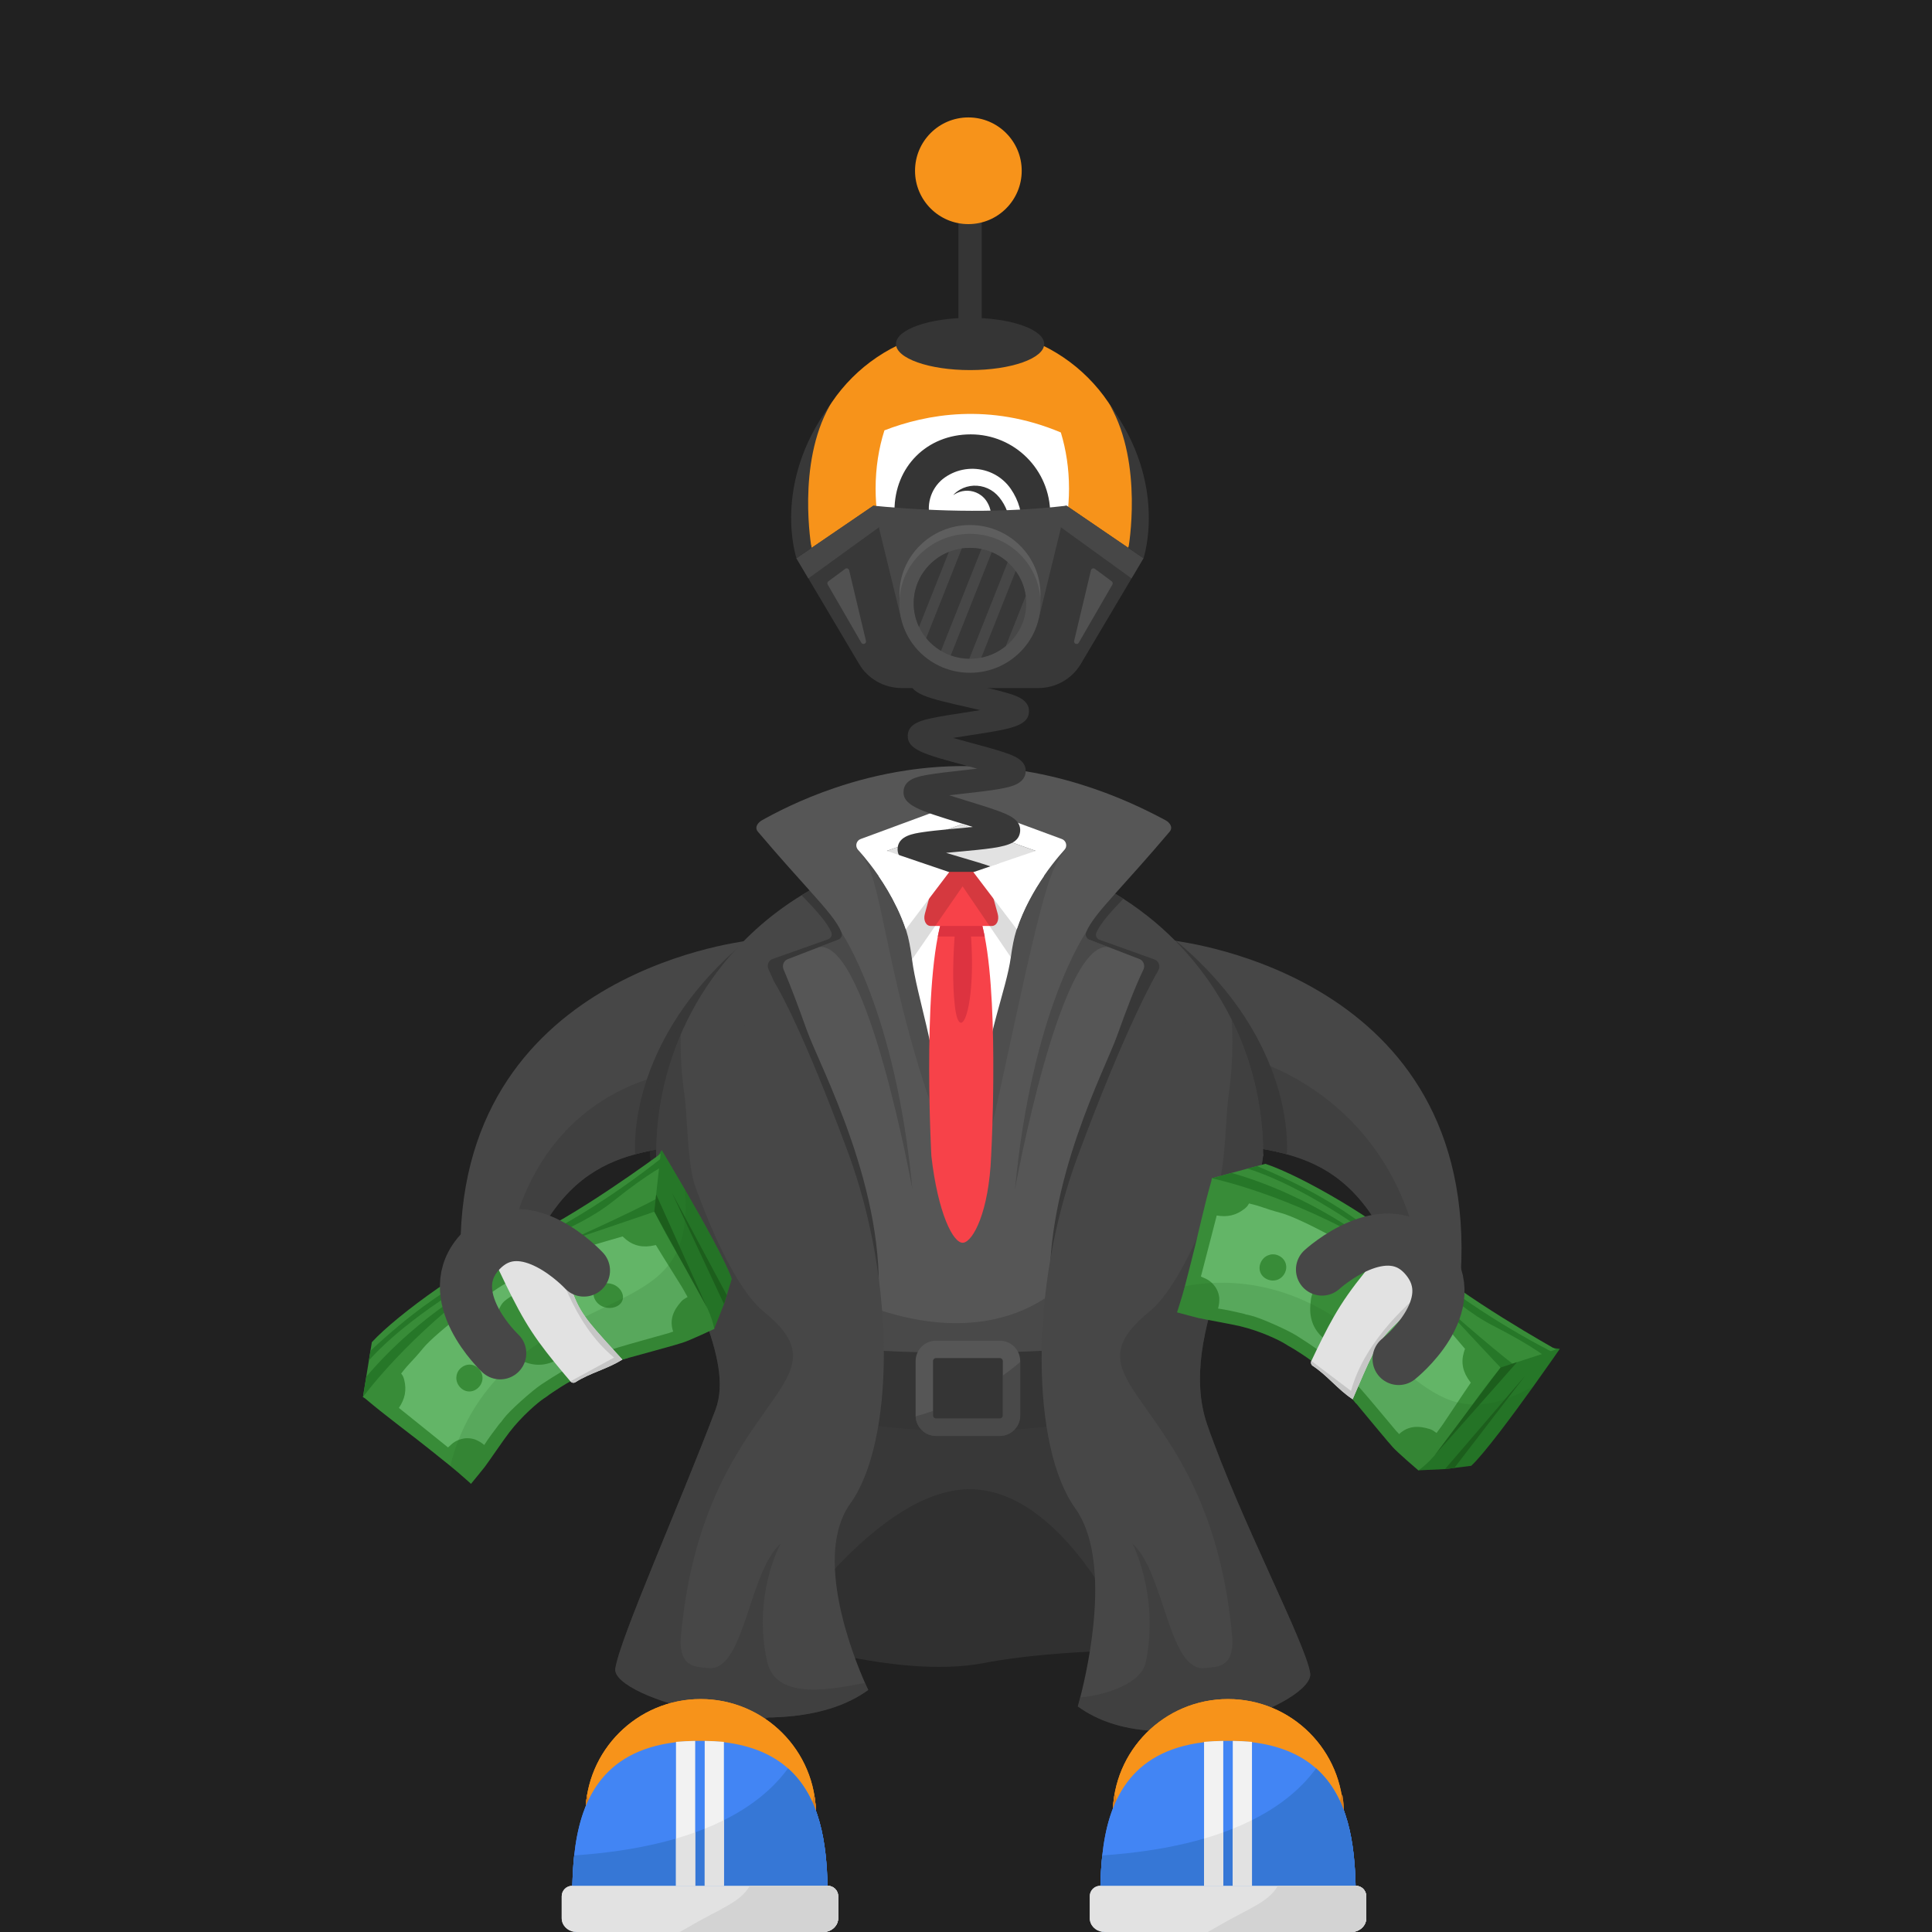 <svg width="1000" height="1000" viewBox="0 0 1000 1000" fill="none" xmlns="http://www.w3.org/2000/svg">
<rect width="1000" height="1000" fill="#212121"/>



<!-- next -->
<path d="M607.971 927.36C608.391 927.11 609.631 925.96 609.791 923.92L597.791 922.98C598.371 915.55 607.3 914.21 628.87 910.99C630.7 910.72 632.751 910.41 634.851 910.08C632.301 909.5 629.771 908.96 627.551 908.48C607.241 904.09 598.831 902.27 598.731 895.1C598.631 887.59 607.431 885.47 628.681 880.35C630.251 879.97 631.991 879.55 633.771 879.11C631.371 878.82 629.021 878.56 626.941 878.32C620.541 877.6 614.501 876.93 609.731 876.09C604.931 875.25 597.68 873.97 596.99 867.93C596.13 860.58 604.591 857.49 625.021 850.01C626.321 849.53 627.751 849.01 629.221 848.47C627.181 848.49 625.19 848.52 623.41 848.55C602.58 848.89 593.961 849.03 592.181 842.1C590.361 834.93 598.281 830.72 617.401 820.55C618.651 819.88 620.021 819.16 621.431 818.4C619.451 818.7 617.531 819 615.791 819.27C595.171 822.48 586.631 823.81 583.881 817.22C581.061 810.32 588.351 805.14 605.961 792.62C607.421 791.58 609.061 790.42 610.721 789.22C608.501 789.8 606.331 790.38 604.401 790.89C583.911 796.37 575.441 798.64 572.061 792.18C568.601 785.55 575.48 779.91 592.12 766.28C594.09 764.67 596.381 762.79 598.631 760.9C595.771 761.69 592.881 762.52 590.401 763.24C569.661 769.22 561.081 771.7 557.671 764.97C554.761 759.31 560.531 754.28 564.361 750.96C568.131 747.67 573.331 743.71 578.361 739.87C580.881 737.95 583.91 735.63 586.74 733.4C583.32 734.01 579.751 734.71 576.761 735.3C570.451 736.54 563.93 737.82 558.87 738.47C553.76 739.13 546.041 740.12 543.731 734.06C541.441 728.06 547.771 723.83 551.971 721.02C556.061 718.29 561.661 715.04 567.071 711.91C570.101 710.15 573.801 708.01 577.171 705.96C573.591 706.05 569.791 706.22 566.641 706.36C545.211 707.31 535.431 707.74 533.821 700.11C532.481 693.86 539.371 690.68 543.921 688.58C548.341 686.54 554.071 684.33 560.131 681.99C563.391 680.73 567.371 679.19 571.021 677.69C567.611 677.27 564.001 676.88 561.001 676.56C539.561 674.27 529.78 673.22 529.28 665.44C528.86 657.99 537.32 656 557.74 651.19C565.72 649.31 577.791 646.47 580.151 644.81C579.761 645.09 578.641 646.32 578.641 648.33H590.681C590.681 655.8 581.851 657.88 560.501 662.91C559.161 663.23 557.691 663.57 556.181 663.93C558.321 664.17 560.41 664.39 562.28 664.6C568.67 665.28 574.711 665.93 579.481 666.74C584.271 667.55 591.501 668.79 592.261 674.78C593.211 682.11 584.801 685.36 564.461 693.21C563.381 693.63 562.211 694.08 561.011 694.55C562.801 694.48 564.531 694.4 566.101 694.33C586.921 693.41 595.541 693.03 597.521 699.93C599.611 706.95 591.851 711.45 573.111 722.32C571.961 722.99 570.71 723.71 569.41 724.47C571.18 724.13 572.9 723.79 574.45 723.49C595.13 719.43 603.691 717.75 606.721 724.3C609.761 731.06 602.71 736.45 585.66 749.45C583.99 750.72 582.101 752.17 580.191 753.65C582.601 752.98 584.981 752.29 587.061 751.69C607.641 745.76 616.151 743.3 619.631 749.86C623.131 756.45 616.28 762.06 599.74 775.61C597.56 777.39 594.991 779.5 592.521 781.59C595.561 780.82 598.651 779.99 601.291 779.29C607.491 777.63 613.891 775.92 618.891 774.92C623.921 773.92 631.521 772.4 634.261 778.22C637.031 783.93 631.111 788.74 627.191 791.93C623.351 795.05 618.061 798.81 612.941 802.45C610.261 804.36 607.011 806.67 604.011 808.89C607.411 808.42 610.98 807.86 613.95 807.4C620.36 806.4 626.981 805.37 632.131 804.92C637.311 804.46 645.141 803.77 647.191 809.99C649.211 816.04 642.741 820.02 638.461 822.66C634.281 825.24 628.571 828.27 623.061 831.21C620.031 832.82 616.351 834.78 612.981 836.66C616.461 836.65 620.161 836.6 623.231 836.55C629.731 836.44 636.461 836.34 641.641 836.6C646.851 836.86 654.721 837.26 655.901 843.7C657.251 851.07 649.031 854.08 629.171 861.35C626.021 862.5 622.21 863.9 618.66 865.28C621.95 865.7 625.401 866.09 628.291 866.41C649.721 868.81 659.501 869.91 660.001 877.66C660.411 885.13 651.951 887.16 631.511 892.09C628.331 892.86 624.491 893.78 620.891 894.72C624.051 895.45 627.341 896.16 630.101 896.76C651.121 901.3 660.721 903.37 660.421 911.13C660.211 918.52 651.56 919.81 630.66 922.93C622.6 924.1 610.441 925.92 607.971 927.36Z" fill="#383838"/>
<path d="M352.929 930.65C353.469 930.26 354.538 928.8 354.398 926.79L342.389 927.6C341.959 921.25 349.189 918.84 353.979 917.24C358.719 915.66 364.979 914.02 371.019 912.43C373.349 911.82 376.079 911.1 378.759 910.37C375.579 909.72 372.289 909.1 369.509 908.58C349.549 904.82 341.289 903.27 341.289 895.98C341.289 888.31 350.648 886.68 371.148 883.09C373.608 882.66 376.488 882.15 379.318 881.63C376.108 880.64 372.758 879.67 369.938 878.86C350.378 873.19 342.279 870.85 343.019 863.55C343.849 855.89 353.318 855.31 374.068 854.04C376.718 853.88 379.849 853.69 382.889 853.46C379.679 852 376.278 850.52 373.438 849.29C367.708 846.8 362.298 844.45 358.118 842.32C354.028 840.23 347.189 836.73 348.749 830.58C350.589 823.11 360.069 823.87 380.839 825.54C383.529 825.76 386.719 826.01 389.809 826.22C386.839 824.29 383.669 822.31 381.039 820.67C375.949 817.5 370.688 814.22 366.858 811.47C363.108 808.79 356.829 804.29 359.309 798.43C362.169 791.38 371.398 793.47 391.618 798.06C394.088 798.62 396.999 799.28 399.849 799.89C397.379 797.84 394.809 795.77 392.629 794.02C387.919 790.22 383.039 786.3 379.519 783.07C375.889 779.74 370.408 774.72 373.448 769.18C377.028 762.73 385.238 765.29 405.068 771.46C407.068 772.08 409.338 772.79 411.648 773.49C409.838 771.94 408.028 770.43 406.448 769.1C390.558 755.75 383.979 750.22 387.419 743.75C390.749 737.4 398.939 739.58 418.749 744.83C420.009 745.16 421.369 745.53 422.789 745.9C421.779 745.21 420.808 744.54 419.908 743.92C402.698 732.11 395.579 727.23 398.129 720.45C400.559 713.86 408.809 714.86 428.749 717.28C429.829 717.41 430.979 717.55 432.169 717.69C431.549 717.4 430.948 717.11 430.368 716.84C411.858 708.11 403.408 704.13 404.868 696.95C406.288 690.07 414.559 689.73 434.549 688.92C435.889 688.87 437.349 688.81 438.849 688.74C437.959 688.47 437.098 688.21 436.278 687.97C416.018 681.89 407.629 679.38 408.019 672.05C408.429 664.97 416.609 663.54 436.389 660.08C444.079 658.73 455.698 656.7 458.068 655.26C457.488 655.61 456.299 657 456.299 659.04H468.339C468.339 666.71 458.979 668.34 438.469 671.93C435.929 672.38 432.919 672.9 429.999 673.45C433.319 674.51 436.818 675.56 439.738 676.43C445.698 678.22 451.339 679.91 455.719 681.53C460.019 683.12 467.209 685.78 466.379 692.06C465.459 699.69 455.928 700.08 435.028 700.93C432.288 701.04 429.038 701.18 425.908 701.35C429.148 702.95 432.619 704.59 435.499 705.95C440.899 708.5 446.489 711.13 450.599 713.4C454.619 715.62 461.338 719.33 459.608 725.42C457.428 732.88 447.989 731.73 427.299 729.22C424.619 728.89 421.438 728.51 418.358 728.18C421.188 730.19 424.209 732.26 426.719 733.99C431.689 737.4 436.838 740.93 440.578 743.87C444.438 746.9 450.279 751.48 447.669 757.22C444.929 763.06 437.518 761.6 432.608 760.63C427.798 759.68 421.629 758.05 415.669 756.46C413.279 755.83 410.479 755.08 407.709 754.38C409.939 756.3 412.238 758.24 414.198 759.88C418.868 763.8 423.698 767.86 427.198 771.21C430.758 774.62 436.149 779.77 433.099 785.26C429.529 791.68 421.319 789.13 401.499 782.95C399.809 782.42 397.928 781.84 395.988 781.25C397.458 782.45 398.898 783.61 400.188 784.65C416.448 797.74 423.168 803.16 419.988 809.73C416.848 816.12 408.679 814.27 388.969 809.81C387.699 809.52 386.309 809.21 384.879 808.89C385.759 809.44 386.608 809.97 387.408 810.47C405.228 821.59 412.608 826.19 410.368 833.11C408.128 839.82 399.859 839.16 379.889 837.55C378.639 837.45 377.279 837.34 375.879 837.23C376.699 837.59 377.499 837.93 378.249 838.26C397.639 846.68 405.659 850.16 404.389 857.39C403.159 864.33 394.868 864.84 374.818 866.06C373.338 866.15 371.719 866.25 370.039 866.36C371.179 866.69 372.279 867.01 373.299 867.31C393.599 873.19 402.008 875.62 401.618 882.99C401.208 890.07 393.018 891.5 373.238 894.96C371.488 895.27 369.529 895.61 367.519 895.97C368.999 896.25 370.439 896.52 371.749 896.77C392.569 900.69 401.189 902.31 401.479 909.7C401.789 916.83 393.679 918.96 374.089 924.09C366.549 926.05 355.169 929.03 352.929 930.65Z" fill="#383838"/>
<path d="M606.2 854.06C606.2 854.06 549.711 853 509.261 860.78C463.471 869.59 397.391 846.469 397.391 846.469L387.961 749.169C387.961 749.169 530.48 732.12 539.16 735.44C547.84 738.77 619.841 771.19 619.841 771.19L606.2 854.06Z" fill="#303030"/>
<path d="M501.859 770.819C549.539 770.819 581.859 843.119 581.859 843.119L608.68 824.589L581.279 707.189H409.199L404.609 846.469C404.609 846.469 454.179 770.819 501.859 770.819Z" fill="#383838"/>
<path d="M756.087 659.71L734.837 649.74L717.317 641.51C703.047 613.41 685.417 602.75 666.087 597.46C657.227 595.03 648.017 593.73 638.597 592.39C634.037 591.74 629.437 591.09 624.797 590.29C617.977 589.11 623.807 581.46 617.797 571.62C617.217 570.67 616.528 569.7 615.708 568.71C611.138 563.23 605.467 557.75 598.447 552.73C596.917 551.64 595.337 550.58 593.687 549.54C592.537 548.82 591.347 548.1 590.137 547.41C589.357 546.96 588.627 546.51 587.927 546.05C585.857 544.7 584.107 543.3 582.637 541.86C580.707 539.96 579.267 537.98 578.257 535.95C576.117 531.67 575.877 527.18 576.887 522.72C578.477 515.6 583.248 508.55 588.498 502.59C589.658 501.27 590.837 500 592.017 498.8C593.067 497.73 594.108 496.71 595.128 495.75C601.178 490.04 606.357 486.38 606.357 486.38C606.357 486.38 607.008 486.53 608.208 486.85C608.378 486.9 608.567 486.95 608.757 487C608.767 487 608.767 487 608.777 487.01C611.677 487.82 765.367 505 756.087 659.71Z" fill="#474747"/>
<path opacity="0.43" d="M734.837 649.74L717.316 641.51C703.046 613.41 685.417 602.75 666.087 597.46C657.227 595.03 648.017 593.73 638.597 592.39C634.037 591.74 629.437 591.09 624.797 590.29C617.977 589.11 623.807 581.46 617.797 571.62C619.907 561.29 621.576 554.52 621.576 554.52L645.747 547.72C645.747 547.72 718.077 564.67 734.837 649.74Z" fill="#383838"/>
<path d="M416.57 535.95C415.56 537.98 414.12 539.96 412.19 541.86C410.72 543.3 408.97 544.7 406.9 546.05C406.2 546.51 405.47 546.96 404.69 547.41C403.48 548.1 402.29 548.82 401.14 549.54C399.49 550.58 397.91 551.64 396.38 552.73C395.29 553.51 394.231 554.3 393.211 555.1C387.631 559.45 382.98 564.08 379.12 568.71C369.78 579.92 377.51 589 370.03 590.29C365.39 591.09 360.8 591.74 356.24 592.39H356.23C346.81 593.73 337.6 595.03 328.74 597.46C309.41 602.75 291.78 613.41 277.51 641.51L262.42 648.59L238.74 659.71C229.46 505 383.15 487.82 386.05 487.01H386.06C386.06 487 386.06 487 386.07 487C386.26 486.95 386.45 486.9 386.62 486.85C387.82 486.53 388.47 486.38 388.47 486.38C388.47 486.38 393.65 490.04 399.7 495.75C400.72 496.71 401.76 497.73 402.81 498.8C403.99 500 405.17 501.27 406.33 502.59C411.58 508.55 416.35 515.6 417.94 522.72C418.95 527.18 418.71 531.67 416.57 535.95Z" fill="#474747"/>
<path opacity="0.43" d="M393.212 555.099C387.632 559.449 382.981 564.079 379.121 568.709C369.781 579.919 377.511 588.999 370.031 590.289C365.391 591.089 360.801 591.739 356.241 592.389H356.231C346.811 593.729 337.601 595.029 328.741 597.459C309.411 602.749 291.782 613.409 277.512 641.509L262.422 648.589C281.282 550.789 367.081 552.709 367.331 553.209L393.212 555.099Z" fill="#383838"/>
<path d="M386.074 487L369.234 546.48L360.204 578.39L356.244 592.39H356.234C346.814 593.73 337.604 595.03 328.744 597.46C328.504 593.55 328.204 579.94 333.884 561.55C337.164 550.94 342.444 538.74 350.864 525.9C358.124 514.84 367.734 503.31 380.414 491.91C380.404 491.9 380.414 491.89 380.424 491.89C382.244 490.26 384.104 488.64 386.054 487.01H386.064C386.064 487 386.064 487 386.074 487Z" fill="#383838"/>
<path d="M666.088 597.46C657.228 595.03 648.018 593.73 638.598 592.39L634.638 578.39L625.598 546.48L614.367 506.82L608.928 487.58L608.758 487C608.768 487 608.767 487 608.777 487.01C612.997 490.54 616.918 494.1 620.548 497.66C630.268 507.17 637.928 516.7 643.968 525.9C652.388 538.74 657.668 550.94 660.958 561.55C666.638 579.93 666.338 593.54 666.088 597.46Z" fill="#383838"/>
<path d="M653.819 597.52C653.819 597.8 653.82 598.08 653.8 598.35H339.609V597.52C339.609 592.02 339.889 586.59 340.439 581.24C343.259 553.84 353.119 528.53 368.189 507.14C371.929 501.82 375.989 496.75 380.359 491.95C380.369 491.94 380.369 491.94 380.369 491.93C380.379 491.93 380.389 491.92 380.399 491.91C380.399 491.91 380.399 491.9 380.409 491.9C380.409 491.89 380.42 491.89 380.42 491.89C381.34 490.87 382.27 489.87 383.22 488.88C383.69 488.39 384.16 487.9 384.63 487.42H384.64C390.46 481.49 396.749 476.02 403.449 471.08C407.149 468.35 410.969 465.77 414.909 463.36C415.589 462.95 416.29 462.53 416.97 462.12C417.66 461.72 418.35 461.31 419.04 460.92C419.74 460.52 420.439 460.13 421.149 459.74C422.159 459.18 423.179 458.64 424.199 458.11C424.719 457.83 425.25 457.56 425.79 457.29C425.96 457.2 426.139 457.11 426.319 457.02C427.059 456.65 427.81 456.28 428.56 455.91C428.56 455.91 428.559 455.91 428.569 455.91C430.389 455.04 432.23 454.19 434.09 453.39C434.51 453.21 434.93 453.03 435.35 452.85C435.74 452.68 436.15 452.51 436.54 452.35C436.98 452.16 437.43 451.98 437.88 451.8C438.46 451.56 439.039 451.33 439.619 451.1C440.239 450.86 440.869 450.62 441.489 450.39C441.999 450.2 442.5 450.01 443.01 449.82C443.24 449.74 443.469 449.66 443.689 449.58C444.209 449.39 444.73 449.21 445.26 449.03C445.81 448.84 446.37 448.65 446.92 448.46C447.64 448.23 448.359 447.99 449.079 447.76C449.099 447.76 449.129 447.74 449.149 447.74C449.559 447.61 449.959 447.48 450.369 447.36C450.979 447.17 451.589 446.99 452.199 446.8L452.609 446.68C453.359 446.46 454.109 446.25 454.869 446.04C455.709 445.81 456.55 445.59 457.39 445.37H457.399C459.769 444.75 462.17 444.2 464.59 443.7C465.45 443.52 466.31 443.35 467.18 443.18C469.73 442.7 472.299 442.27 474.899 441.91C475.449 441.83 476 441.76 476.55 441.69C476.56 441.69 476.56 441.69 476.56 441.69C483.16 440.84 489.88 440.41 496.71 440.41C497.82 440.41 498.929 440.42 500.029 440.45C506.749 440.58 513.369 441.14 519.859 442.11H519.869C522.369 442.47 524.859 442.9 527.319 443.39H527.329C527.889 443.5 528.45 443.61 529 443.74C529.35 443.8 529.7 443.88 530.05 443.96H530.06C532.7 444.53 535.31 445.16 537.89 445.87C537.94 445.88 538 445.89 538.05 445.91C538.58 446.06 539.12 446.2 539.64 446.36C540.18 446.5 540.699 446.66 541.239 446.82C541.759 446.97 542.289 447.13 542.819 447.29C543.339 447.46 543.86 447.61 544.39 447.78C544.97 447.97 545.55 448.15 546.13 448.34C546.74 448.54 547.339 448.75 547.939 448.96C549.759 449.59 551.549 450.24 553.329 450.93C553.869 451.13 554.399 451.35 554.939 451.56C556.769 452.29 558.569 453.05 560.359 453.85C561.339 454.28 562.32 454.73 563.29 455.18H563.319C568.009 457.38 572.54 459.8 576.96 462.44C577.03 462.48 577.11 462.53 577.18 462.57C578.61 463.42 580.03 464.3 581.42 465.19C584.33 467.06 587.179 469.02 589.949 471.07C591.309 472.08 592.67 473.11 594 474.17C599 478.1 603.74 482.34 608.21 486.85C608.45 487.1 608.69 487.34 608.93 487.58C608.93 487.59 608.93 487.59 608.93 487.59C609.35 488.01 609.77 488.44 610.18 488.87C621.12 500.3 630.359 513.38 637.479 527.7C641.12 535.01 644.2 542.65 646.67 550.56C649 557.98 650.779 565.62 651.989 573.47C653.199 581.31 653.819 589.34 653.819 597.52Z" fill="#474747"/>
<path fill-rule="evenodd" clip-rule="evenodd" d="M531.155 570.27C531.155 571.31 530.805 572.22 530.035 573.05C529.275 573.88 528.365 574.3 527.325 574.3C526.285 574.3 525.446 574.16 524.896 573.88C523.346 573.05 521.765 572.32 520.155 571.68C518.805 571.13 517.435 570.64 516.065 570.2C515.405 569.98 514.706 569.8 513.966 569.64C511.356 569.06 508.276 568.81 504.806 568.81C503.436 568.81 502.095 568.88 500.785 569.03C498.695 569.26 496.685 569.68 494.785 570.29C494.035 570.53 493.295 570.8 492.575 571.1C488.955 572.62 485.906 574.71 483.466 577.35C482.686 578.21 481.975 579.11 481.325 580.05C477.945 584.93 476.245 590.98 476.245 598.2V598.34H466.375V598.2C466.375 587.62 469.245 578.96 474.915 572.19C475.615 571.35 476.356 570.55 477.146 569.77C478.376 568.56 479.665 567.46 481.025 566.47C484.915 563.59 489.315 561.59 494.235 560.48C496.495 559.97 498.855 559.64 501.325 559.5C502.255 559.45 503.216 559.42 504.186 559.42C507.846 559.42 511.146 559.71 514.096 560.32C515.446 560.6 516.735 560.95 517.945 561.37C518.705 561.63 519.435 561.89 520.125 562.14C522.915 563.15 525.155 564.09 526.775 564.98C528.855 566.09 530.035 567 530.525 567.69C530.945 568.4 531.155 569.23 531.155 570.27Z" fill="white"/>
<path d="M463.383 598.35V598.21C463.383 585.65 467.272 575.4 474.942 567.75C474.972 567.72 475.003 567.69 475.043 567.65C476.893 565.84 478.873 564.24 480.973 562.87C484.903 560.3 489.272 558.5 494.062 557.46C496.432 556.95 498.922 556.63 501.492 556.5C502.372 556.45 503.273 556.43 504.183 556.43C507.873 556.43 511.152 556.71 514.112 557.27C515.822 557.6 517.412 558.02 518.912 558.54C519.322 558.68 519.732 558.82 520.122 558.96C523.792 560.26 526.383 561.35 528.213 562.37C530.623 563.65 532.153 564.81 532.973 565.98L533.093 566.16C533.803 567.34 534.143 568.69 534.143 570.27C534.143 572.08 533.502 573.7 532.242 575.07C530.902 576.53 529.202 577.3 527.322 577.3C525.772 577.3 524.543 577.06 523.553 576.57L523.482 576.53C522.442 575.97 521.352 575.45 520.192 574.94C518.642 574.27 516.973 573.64 515.143 573.05C514.753 572.93 514.342 572.81 513.912 572.7C511.532 572.11 508.482 571.81 504.822 571.81C503.382 571.81 501.983 571.9 500.633 572.08C498.643 572.34 496.743 572.78 494.973 573.41C494.553 573.56 494.142 573.71 493.742 573.88C490.522 575.24 487.812 577.1 485.692 579.39C483.952 581.31 482.562 583.49 481.522 585.94C480.012 589.49 479.253 593.59 479.253 598.21V598.35H476.253H474.482H473.242V598.21C473.242 594.21 473.743 590.5 474.723 587.12C476.023 582.64 478.192 578.72 481.192 575.4V575.39C481.212 575.37 481.222 575.36 481.242 575.34C483.952 572.4 487.372 570.05 491.402 568.34C492.442 567.91 493.513 567.53 494.603 567.21C496.633 566.62 498.752 566.21 500.952 565.99C502.212 565.87 503.493 565.8 504.793 565.8C508.363 565.8 511.403 566.05 514.003 566.57C515.063 566.78 516.062 567.03 516.982 567.33C518.072 567.69 519.122 568.06 520.122 568.43C522.332 569.27 524.353 570.18 526.223 571.18C526.263 571.19 526.583 571.28 527.312 571.28C527.423 571.28 527.552 571.28 527.812 571C528.082 570.7 528.133 570.51 528.133 570.25C528.133 569.76 528.062 569.49 527.992 569.34C527.812 569.16 527.163 568.59 525.343 567.62C524.103 566.93 522.412 566.19 520.112 565.33C519.162 564.97 518.112 564.59 516.942 564.19C516.032 563.88 515.073 563.61 514.043 563.38C511.193 562.73 507.882 562.41 504.162 562.41C503.132 562.41 502.123 562.44 501.133 562.51C498.763 562.66 496.513 562.99 494.383 563.51C489.343 564.72 484.932 566.96 481.072 570.23C480.442 570.76 479.832 571.32 479.232 571.91C477.552 573.57 476.103 575.36 474.853 577.28C471.173 582.99 469.362 589.89 469.362 598.19V598.33H466.362H463.383V598.35Z" fill="white"/>
<path d="M466.377 726.49H469.377H473.236H474.477H476.247H479.247H482.047H496.356H499.156H512.997H520.606H538.477H557.887H562.707C565.367 718.51 569.827 577.17 574.997 562.72C577.437 555.9 580.027 548.82 582.667 541.86C588.547 526.36 594.627 511.55 599.627 502.05C600.727 499.96 599.727 497.39 597.497 496.59L595.147 495.75L569.106 486.42C567.586 485.88 566.857 484.16 567.507 482.69C569.567 478.06 574.107 472.83 581.437 465.19C580.047 464.29 578.626 463.42 577.196 462.57C577.126 462.53 577.047 462.49 576.977 462.44C572.557 459.81 568.027 457.38 563.337 455.19C563.327 455.18 563.317 455.18 563.307 455.18C562.337 454.73 561.357 454.28 560.377 453.85C558.587 453.06 556.776 452.29 554.946 451.56C554.416 451.35 553.877 451.14 553.347 450.93C551.567 450.24 549.767 449.59 547.957 448.96C547.357 448.76 546.747 448.55 546.147 448.35C545.567 448.16 544.986 447.97 544.406 447.79C543.876 447.62 543.356 447.46 542.826 447.3C542.296 447.14 541.777 446.98 541.247 446.82C540.717 446.66 540.186 446.51 539.656 446.36C539.126 446.21 538.596 446.06 538.066 445.91C538.016 445.9 537.967 445.9 537.917 445.89C534.847 445.56 531.756 445.33 528.606 445.21C528.396 445.2 528.196 445.19 527.986 445.19H527.977C526.097 445.12 524.207 445.09 522.297 445.11H522.287C522.107 445.11 521.927 445.12 521.757 445.12C520.617 445.13 519.477 445.15 518.337 445.19C514.757 445.31 511.136 445.58 507.486 445.98C507.486 445.98 507.477 445.97 507.477 445.98C504.037 446.35 500.567 446.85 497.057 447.48C493.707 446.88 490.377 446.4 487.087 446.03C487.077 446.02 487.076 446.02 487.076 446.03H487.066C483.866 445.67 480.706 445.42 477.566 445.27H477.557C477.447 445.26 477.337 445.26 477.227 445.26C475.847 445.19 474.457 445.15 473.087 445.13C473.077 445.13 473.076 445.13 473.076 445.13H472.887C470.927 445.1 468.987 445.11 467.057 445.16C463.757 445.25 460.487 445.46 457.267 445.79C456.467 445.86 455.667 445.95 454.877 446.04C454.117 446.25 453.366 446.46 452.616 446.69L452.207 446.81C451.597 446.99 450.986 447.17 450.366 447.37C449.956 447.49 449.557 447.62 449.147 447.75C449.127 447.76 449.096 447.77 449.076 447.77C448.356 448 447.637 448.23 446.927 448.47C446.367 448.65 445.817 448.84 445.267 449.04C444.737 449.22 444.216 449.4 443.696 449.59C443.466 449.67 443.247 449.75 443.017 449.83C442.507 450.02 442.007 450.2 441.497 450.4C440.877 450.63 440.247 450.87 439.637 451.11C439.057 451.34 438.467 451.57 437.887 451.8C437.437 451.98 436.997 452.16 436.547 452.35C436.147 452.51 435.747 452.68 435.347 452.85C434.927 453.03 434.507 453.21 434.087 453.39C432.227 454.19 430.386 455.04 428.566 455.92C427.816 456.28 427.066 456.65 426.326 457.02C426.146 457.11 425.967 457.2 425.797 457.29C425.257 457.56 424.726 457.83 424.196 458.12C423.176 458.65 422.166 459.19 421.156 459.75C420.446 460.14 419.747 460.53 419.047 460.93C418.347 461.32 417.657 461.72 416.977 462.13C416.287 462.54 415.597 462.95 414.917 463.37C423.137 471.93 428.077 477.48 430.257 482.45C430.907 483.93 430.157 485.63 428.637 486.18L400.227 496.25L399.986 496.33C397.816 497.09 396.787 499.54 397.757 501.62C402.127 511.02 407.837 525.36 413.547 540.43C414.627 543.29 415.717 546.18 416.787 549.07C424.067 568.6 430.937 716.15 434.557 726.49H439.656H457.037H463.377H466.377Z" fill="#383838"/>
<path d="M562.152 482.57C561.552 484.04 562.233 485.75 563.643 486.3L573.742 490.2L589.843 496.42C590.923 496.84 591.682 497.73 592.022 498.8C592.342 499.77 592.302 500.88 591.822 501.88C587.792 510.2 583.013 522.59 578.263 535.95C571.983 553.6 541.142 611.37 543.402 670.28C544.132 689.29 548.302 708.42 557.872 726.35H439.662C448.532 711.06 452.962 694.53 454.372 677.77C459.532 616.55 424.383 552.19 417.643 533.33C413.243 521 408.972 509.66 405.582 501.79C405.562 501.76 405.553 501.73 405.543 501.69C404.723 499.65 405.673 497.26 407.633 496.5L434.053 486.3C435.453 485.75 436.143 484.04 435.543 482.57C433.323 477.12 428.043 470.96 419.043 460.92C412.303 453.4 403.472 443.69 392.272 430.46C390.452 428.31 392.113 425.84 394.513 424.5C401.173 420.8 414.362 413.8 432.322 407.74C443.062 404.1 455.513 400.81 469.293 398.74C478.543 397.35 488.403 396.52 498.753 396.52H498.942C550.422 396.52 590.843 417.97 603.183 424.5C605.613 425.79 607.233 428.31 605.423 430.46C593.473 444.58 584.143 454.76 577.183 462.57C569.123 471.6 564.232 477.46 562.152 482.57Z" fill="#565656"/>
<path opacity="0.43" d="M557.866 726.35H439.656C448.526 711.06 452.956 694.53 454.366 677.77C501.126 693.35 530.166 679.82 543.396 670.28C544.126 689.29 548.296 708.42 557.866 726.35Z" fill="#383838"/>
<path d="M623.544 690.51C623.534 690.54 623.533 690.58 623.523 690.61C621.163 704.12 614.213 716.97 601.703 729C601.623 729.08 601.533 729.16 601.453 729.24C563.263 736.27 534.893 740.14 507.863 740.82C474.093 741.65 442.413 737.51 396.273 728.32C396.243 728.31 396.204 728.31 396.174 728.3C377.934 720.2 371.144 706.75 370.344 690.51H370.354C443.974 701.62 517.074 703.3 589.594 695.08C600.924 693.8 612.244 692.28 623.544 690.51Z" fill="#353535"/>
<path opacity="0.23" d="M546.127 448.35C537.517 465.52 523.827 538.42 510.527 595.87L496.347 598.35C495.897 590.27 495.427 581.79 494.957 573.41C494.897 572.37 494.848 571.34 494.788 570.3C494.728 569.27 494.667 568.24 494.607 567.22C494.537 565.98 494.467 564.75 494.397 563.53C494.337 562.51 494.287 561.5 494.227 560.5C494.167 559.48 494.117 558.47 494.057 557.47C492.657 532.74 491.477 512.16 491.317 510.72C491.247 510.07 492.027 507.65 493.377 504.07V504.05C494.497 501.07 496.018 497.31 497.748 493.09C498.828 490.46 500.007 487.66 501.217 484.78C501.607 483.86 501.997 482.93 502.397 482V481.99C502.777 481.09 503.157 480.2 503.547 479.29C504.487 477.07 505.447 474.84 506.407 472.63C506.407 472.62 506.407 472.62 506.407 472.62C506.567 472.24 506.727 471.87 506.887 471.5C508.407 467.97 509.897 464.51 511.297 461.29C511.697 460.38 512.087 459.49 512.457 458.62C513.347 456.57 514.187 454.65 514.957 452.89V452.88C515.067 452.64 515.177 452.39 515.277 452.15C516.107 450.25 516.837 448.57 517.457 447.15C517.527 446.99 517.597 446.84 517.657 446.69C517.897 446.15 518.107 445.65 518.307 445.2C519.057 443.48 519.507 442.44 519.557 442.3C519.577 442.24 519.677 442.18 519.847 442.12H519.857C520.897 441.75 524.487 441.32 528.927 440.9C531.077 440.7 533.428 440.5 535.788 440.32C542.728 439.77 549.637 439.33 551.417 439.23C551.707 439.21 551.857 439.2 551.857 439.2C551.857 439.2 549.357 441.91 546.127 448.35Z" fill="#383838"/>
<path opacity="0.23" d="M494.931 598.35H497.931H501.791H503.03H504.801H507.801H510.601H496.351H499.15C499.62 589.85 500.12 580.89 500.62 572.08C500.68 571.07 500.731 570.05 500.791 569.04C500.851 568.03 500.901 567.01 500.971 566C501.031 564.83 501.1 563.68 501.16 562.53C501.22 561.52 501.27 560.51 501.33 559.52C501.39 558.51 501.441 557.51 501.501 556.51C502.871 532.2 504.03 512.14 504.19 510.72C504.25 510.22 503.79 508.64 502.94 506.28C502.94 506.27 502.94 506.27 502.94 506.27C501.8 503.07 499.951 498.42 497.761 493.08C496.681 490.45 495.511 487.65 494.291 484.77C494.241 484.65 494.191 484.53 494.141 484.41C493.431 482.72 492.701 481 491.961 479.28C490.961 476.93 489.95 474.57 488.95 472.23C488.93 472.18 488.911 472.13 488.891 472.09C488.881 472.08 488.891 472.08 488.891 472.08C487.231 468.23 485.6 464.46 484.07 460.96C483.64 459.96 483.211 458.99 482.801 458.05V458.04C482.061 456.33 481.35 454.72 480.7 453.22C479.62 450.74 478.67 448.57 477.91 446.83C477.67 446.28 477.451 445.78 477.251 445.32C477.241 445.3 477.231 445.27 477.221 445.25C476.451 443.49 475.99 442.43 475.94 442.29C475.9 442.17 475.53 442.05 474.9 441.92C472.41 441.39 465.85 440.79 459.37 440.29H459.36C451.63 439.68 444.02 439.22 443.65 439.2C443.64 439.2 443.641 439.2 443.641 439.2C443.641 439.2 443.65 439.21 443.66 439.22C443.66 439.23 443.661 439.23 443.671 439.23C443.751 439.33 444.09 439.71 444.61 440.4C444.62 440.41 444.631 440.42 444.641 440.43C445.611 441.73 447.211 444.11 449.091 447.77C457.681 464.54 461.87 525.06 491.95 598.36H494.931V598.35Z" fill="#383838"/>
<path fill-rule="evenodd" clip-rule="evenodd" d="M513.327 479.28H481.767C479.187 479.28 477.787 476.26 478.687 472.99L483.838 454.25C484.308 452.52 485.888 451.26 487.508 451.26H507.588C509.208 451.26 510.788 452.52 511.258 454.25L516.407 472.99C517.307 476.26 515.907 479.28 513.327 479.28Z" fill="#F74249"/>
<path d="M549.594 434.27L514.774 421.42H514.764L497.574 415.07V415.04L497.534 415.06L497.494 415.04V415.07L467.024 426.32L445.484 434.27C443.444 435.02 442.654 437.39 443.644 439.19C443.644 439.2 443.644 439.2 443.644 439.21C443.644 439.22 443.644 439.22 443.654 439.22C443.774 439.44 443.924 439.65 444.104 439.85C444.264 440.03 444.424 440.21 444.594 440.39C444.604 440.4 444.613 440.41 444.623 440.42C446.233 442.23 448.214 444.57 450.364 447.36C451.774 449.18 453.264 451.2 454.764 453.4C457.994 458.09 461.324 463.58 464.234 469.67C464.454 470.13 464.674 470.6 464.894 471.07C465.004 471.29 465.103 471.51 465.203 471.74C465.433 472.23 465.644 472.73 465.864 473.22C466.134 473.85 466.403 474.48 466.663 475.12C466.673 475.14 466.684 475.17 466.694 475.19C466.944 475.8 467.194 476.42 467.434 477.04C467.594 477.46 467.753 477.88 467.913 478.31C468.033 478.65 468.164 478.99 468.284 479.33C468.484 479.87 468.664 480.43 468.854 480.98C468.954 481.24 469.033 481.51 469.123 481.77C470.333 485.5 471.294 490.61 472.074 496.63C474.564 515.99 485.054 544.8 484.964 567.73C484.954 569.24 484.954 570.73 484.944 572.18C484.924 573.92 484.914 575.62 484.894 577.27C484.864 580.8 484.814 584.1 484.754 587.1C484.674 591.63 484.584 595.46 484.504 598.33H510.623C510.483 593.14 510.304 584.83 510.214 574.92C510.204 573.85 510.194 572.77 510.184 571.66C510.174 570.6 510.163 569.52 510.163 568.42C510.163 567.4 510.154 566.36 510.154 565.32C510.144 564.27 510.144 563.2 510.144 562.12C510.144 561.07 510.144 560 510.154 558.93C510.224 537.27 520.903 512.4 523.203 495.41C523.953 489.91 524.874 485.23 525.994 481.76C526.084 481.48 526.174 481.2 526.274 480.93C526.424 480.45 526.594 479.98 526.754 479.52C526.964 478.91 527.193 478.31 527.413 477.71C527.543 477.36 527.674 477.01 527.814 476.67C527.814 476.65 527.833 476.63 527.833 476.61C528.013 476.16 528.193 475.71 528.373 475.26C528.563 474.8 528.753 474.33 528.953 473.87C529.113 473.47 529.284 473.08 529.464 472.7C529.694 472.17 529.923 471.66 530.163 471.14C530.353 470.73 530.544 470.32 530.734 469.92C531.024 469.31 531.314 468.7 531.614 468.1C531.774 467.78 531.934 467.46 532.094 467.15C532.254 466.83 532.413 466.52 532.583 466.21C533.443 464.55 534.344 462.95 535.244 461.39C535.484 460.98 535.724 460.57 535.964 460.17C536.244 459.69 536.534 459.22 536.824 458.75C538.004 456.84 539.184 455.03 540.364 453.33C541.744 451.32 543.113 449.46 544.413 447.77C546.933 444.47 549.224 441.79 550.994 439.83C551.174 439.63 551.314 439.43 551.444 439.21C552.444 437.42 551.654 435.03 549.594 434.27ZM536.064 440.41L536.004 440.44L535.994 440.45L535.924 440.47L533.824 441.73L530.064 443.96L528.784 444.71V444.72L527.984 445.19H527.974L521.083 449.26H521.074L518.373 450.86L516.654 451.87C516.654 451.87 516.644 451.87 516.634 451.88L514.953 452.87V452.88L511.453 454.95H511.444L508.024 456.97L504.163 459.25L500.174 461.61L497.623 463.12L497.544 463.17L496.674 462.65L496.644 462.63L495.884 462.18L487.083 456.98L483.654 454.95L480.703 453.2L474.453 449.51L470.434 447.13L467.064 445.14L464.604 443.68L459.034 440.39L459.384 440.27H459.394L477.404 433.9L497.123 426.92H497.134L497.574 426.77L500.734 427.89L526.544 437.02L535.833 440.31L536.064 440.41Z" fill="white"/>
<path d="M536.063 440.41L518.573 450.74L497.544 463.17L491.464 459.57L471.604 447.84L467.974 445.7L459.023 440.41L464.684 438.41L490.544 429.26L497.544 426.78L501.613 428.22L524.033 436.15L536.063 440.41Z" fill="#E2E2E2"/>
<path d="M501.229 380.7C498.829 381.07 496.039 381.5 493.279 381.95C496.589 382.89 500.018 383.81 502.908 384.59C509.138 386.26 515.019 387.84 519.599 389.38C524.279 390.95 531.339 393.32 530.899 399.52C530.399 406.01 522.569 407.41 517.389 408.34C512.159 409.28 505.359 410.04 498.789 410.77C496.519 411.02 493.899 411.31 491.289 411.63C494.529 412.68 497.879 413.71 500.719 414.58C506.849 416.46 512.639 418.23 517.129 419.92C521.719 421.64 528.649 424.23 528.019 430.37C527.739 433 526.479 434.81 524.029 436.15C519.379 438.7 510.439 439.52 495.939 440.85C494.029 441.02 491.879 441.22 489.679 441.43C492.309 442.23 494.949 443 497.229 443.68C503.199 445.43 509.369 447.24 513.969 448.9C515.379 449.41 516.999 450 518.569 450.74L497.539 463.17L491.459 459.57C491.849 459.51 492.239 459.45 492.629 459.39C495.589 458.93 499.109 458.38 502.489 457.8C499.509 456.89 496.449 455.99 493.849 455.22C487.589 453.39 481.109 451.49 476.229 449.7C474.809 449.18 473.179 448.58 471.599 447.84C470.309 447.24 469.049 446.54 467.969 445.7C465.799 444.03 464.309 441.83 464.629 438.79C464.639 438.66 464.659 438.53 464.679 438.41C465.559 432.58 472.739 431.47 477.519 430.74C481.229 430.18 485.719 429.71 490.539 429.26C491.949 429.13 493.389 429 494.849 428.86C496.909 428.67 499.239 428.46 501.609 428.22C502.239 428.16 502.859 428.09 503.489 428.03C501.289 427.34 499.109 426.67 497.179 426.08C475.839 419.53 466.999 416.82 467.689 409.23C468.309 403.1 475.559 401.84 480.349 401.01C485.079 400.19 491.089 399.52 497.449 398.81C499.979 398.53 502.899 398.2 505.819 397.84C503.699 397.26 501.629 396.7 499.789 396.21C478.339 390.45 469.459 388.06 469.849 380.48C470.199 374.33 477.449 372.76 482.249 371.73C486.989 370.7 493.018 369.78 499.408 368.81C501.828 368.44 504.609 368.01 507.399 367.56C505.259 367.06 503.149 366.58 501.279 366.15C479.699 361.25 470.759 359.22 470.859 351.67C471.029 345.47 478.229 343.63 482.989 342.41C487.719 341.2 494.019 340 500.109 338.84C508.179 337.3 520.379 334.97 522.809 333.42C522.369 333.7 521.118 334.98 521.118 337.13H533.158C533.158 344.78 524.138 346.5 502.368 350.66C499.978 351.12 497.189 351.65 494.429 352.21C497.709 353 501.089 353.77 503.949 354.42C510.259 355.85 516.219 357.21 520.879 358.57C525.619 359.95 532.789 362.05 532.609 368.24C532.309 375.96 523.209 377.35 501.229 380.7Z" fill="#383838"/>
<path d="M514.122 557.27C514.112 558.3 514.112 559.32 514.102 560.33C514.092 561.37 514.082 562.39 514.072 563.4C514.062 564.48 514.042 565.54 514.032 566.58C514.012 567.62 514.002 568.64 513.982 569.64C513.962 570.68 513.943 571.7 513.923 572.7C513.613 586.62 513.103 596.66 513.013 598.35C511.853 627.43 503.623 642.58 498.593 643.23C493.333 643.91 485.402 627.58 482.072 598.35C482.012 597.26 481.783 592.73 481.543 585.94C481.483 584.13 481.412 582.17 481.352 580.06C481.302 578.58 481.263 577.02 481.223 575.4V575.39C481.183 573.74 481.152 572.01 481.112 570.24C481.082 569.02 481.063 567.76 481.043 566.48C481.023 565.3 481.012 564.09 480.992 562.87C480.702 538.04 481.302 505.76 485.402 484.76C485.772 482.83 486.182 481 486.622 479.28C487.242 476.83 487.922 474.59 488.682 472.63C488.752 472.45 488.822 472.27 488.892 472.09C488.882 472.08 488.892 472.08 488.892 472.08C490.492 468.07 492.402 465.24 494.682 463.95C495.212 463.65 495.762 463.43 496.332 463.31C496.732 463.22 497.133 463.17 497.553 463.17C497.613 463.17 497.682 463.17 497.742 463.18C501.342 463.3 504.182 466.8 506.412 472.61C506.412 472.61 506.412 472.61 506.412 472.62C507.172 474.59 507.863 476.82 508.473 479.28C508.913 481 509.312 482.84 509.692 484.76C513.482 504.22 514.272 533.35 514.122 557.27Z" fill="#F74249"/>
<path d="M496.329 463.18C496.329 463.18 491.419 497.04 494.259 520.92C497.099 544.8 508.199 515.65 500.329 464.45L496.459 462.57L496.329 463.18Z" fill="#DD3340"/>
<path fill-rule="evenodd" clip-rule="evenodd" d="M509.69 484.76H485.391C487.911 471.82 491.761 463.17 497.541 463.17C503.331 463.18 507.17 471.83 509.69 484.76Z" fill="#DD3340"/>
<path fill-rule="evenodd" clip-rule="evenodd" d="M513.333 479.28H481.783C479.203 479.28 477.803 476.26 478.703 472.99L480.833 465.23L483.843 454.26C484.323 452.53 485.903 451.27 487.513 451.27H507.593C509.213 451.27 510.793 452.53 511.273 454.26L514.273 465.18L516.413 472.99C517.313 476.26 515.913 479.28 513.333 479.28Z" fill="#F74249"/>
<path opacity="0.14" d="M536.809 458.77C532.839 465.2 528.999 472.71 526.249 480.95C526.149 481.23 526.059 481.51 525.969 481.78C524.849 485.25 523.929 489.93 523.179 495.43L512.188 479.27L500.169 461.61L498.238 458.77L495.879 462.19L484.068 479.27L472.059 496.64C471.279 490.62 470.318 485.51 469.108 481.78C469.028 481.52 468.939 481.25 468.839 480.99C468.649 480.44 468.469 479.88 468.269 479.34C468.149 478.99 468.028 478.65 467.898 478.32C467.748 477.89 467.579 477.47 467.419 477.05C467.179 476.43 466.929 475.81 466.679 475.2C466.669 475.18 466.658 475.15 466.648 475.13C466.388 474.49 466.119 473.86 465.849 473.23C465.639 472.73 465.418 472.24 465.188 471.75C465.088 471.52 464.989 471.3 464.879 471.08C464.659 470.6 464.439 470.14 464.219 469.68L466.648 465.28L474.419 449.53L476.059 446.22L490.898 451.27H504.188L517.019 446.9C518.289 447.65 519.649 448.45 521.049 449.27C528.279 453.51 536.349 458.3 536.809 458.77Z" fill="black"/>
<path d="M491.317 451.4L487.077 456.99L480.827 465.22L468.848 480.99C468.658 480.44 468.477 479.88 468.277 479.34C468.157 479 468.037 478.66 467.907 478.32C467.757 477.89 467.588 477.47 467.428 477.05C467.188 476.43 466.938 475.81 466.688 475.2C466.677 475.18 466.667 475.15 466.657 475.13C466.397 474.49 466.127 473.86 465.857 473.23C465.647 472.73 465.427 472.24 465.197 471.75C465.097 471.52 464.998 471.3 464.888 471.08C464.668 470.6 464.448 470.14 464.228 469.68C461.318 463.59 457.988 458.1 454.758 453.41L459.008 440.42L476.067 446.22L490.907 451.27L491.317 451.4Z" fill="white"/>
<path d="M540.362 453.4C535.232 460.86 529.842 470.32 526.282 481L526.253 480.96L514.272 465.19L508.053 457L503.812 451.41L504.213 451.27L517.043 446.9L536.112 440.41L540.362 453.4Z" fill="white"/>
<path d="M557.865 883.23C557.865 883.23 558.375 881.52 559.145 878.52C563.375 862.12 575.555 807.09 556.485 780.59C533.925 749.25 532.355 667.1 557.865 598.35C583.375 529.6 598.615 503.96 598.615 503.96L635.875 567.11L653.815 597.52C653.795 597.79 653.775 598.07 653.755 598.35C651.155 627.45 608.525 690.18 624.795 737.24C641.855 786.54 676.095 851.1 678.155 866.14C680.205 881.17 600.255 914.22 557.865 883.23Z" fill="#474747"/>
<path opacity="0.43" d="M557.867 883.23C557.867 883.23 558.377 881.52 559.147 878.52C566.857 878.15 590.478 873.22 593.098 860.14C600.058 825.41 586.107 798.9 586.107 798.9C602.817 813.66 604.798 865.25 623.538 863.39C630.618 862.69 638.298 862.87 637.888 848.59C627.218 721.91 546.988 717.88 594.848 678.94C610.288 666.37 624.428 630.47 630.468 613.76C634.338 603.05 634.458 576.88 635.878 567.11C639.118 544.87 637.478 527.7 637.478 527.7C641.118 535.01 644.198 542.65 646.668 550.56C648.998 557.98 650.777 565.62 651.987 573.47C653.197 581.31 653.817 589.34 653.817 597.52C653.817 597.8 653.818 598.08 653.798 598.35H653.758C651.158 627.45 608.528 690.18 624.798 737.24C641.858 786.54 676.097 851.1 678.157 866.14C680.207 881.17 600.257 914.22 557.867 883.23Z" fill="#383838"/>
<path d="M447.72 871.06C448.76 873.41 449.4 874.72 449.4 874.72C407.01 905.71 316.42 878.78 318.48 863.75C320.54 848.71 351.88 778.49 370.34 729.69C375.38 716.38 371.16 699.72 364.42 681.55C357.22 662.16 347.15 641.04 342.36 620.37C340.63 612.93 339.59 605.56 339.61 598.35L355.12 575.37L400.6 507.99C400.6 507.99 413.26 527.22 438.76 595.96C464.27 664.71 462.7 746.86 440.14 778.21C420.79 805.1 441.46 856.89 447.72 871.06Z" fill="#474747"/>
<path opacity="0.43" d="M449.4 874.72C407.01 905.71 316.42 878.78 318.48 863.75C320.54 848.71 351.88 778.49 370.34 729.69C375.38 716.38 371.16 699.72 364.42 681.55C358.62 659.45 348.72 637.79 342.36 620.37C339.25 611.88 336.99 604.39 336.45 598.35H336.41C336.39 598.08 336.39 597.8 336.39 597.52C336.39 589.34 337.01 581.31 338.22 573.47C339.43 565.62 341.21 557.98 343.54 550.56C346.01 542.65 349.09 535.01 352.73 527.7C352.73 527.7 351.089 544.87 354.329 567.11C354.639 569.21 354.88 572.07 355.12 575.37C355.97 587.42 356.7 605.35 359.74 613.76C365.78 630.47 379.93 666.37 395.37 678.94C443.22 717.88 362.99 721.91 352.32 848.59C351.91 862.87 359.6 862.69 366.67 863.39C385.41 865.25 387.39 813.68 404.09 798.91C403.74 799.56 389.36 826.03 397.11 860.14C401.89 881.16 433.37 873.69 447.72 871.06C448.76 873.41 449.4 874.72 449.4 874.72Z" fill="#383838"/>
<path opacity="0.43" d="M573.733 490.2C548.603 486.64 525.344 615.63 525.344 615.63C534.154 522.72 562.144 482.57 562.144 482.57C561.544 484.04 562.224 485.75 563.634 486.3L573.733 490.2Z" fill="#383838"/>
<path opacity="0.43" d="M423.875 490.2C449.005 486.64 472.265 615.63 472.265 615.63C463.455 522.72 435.465 482.57 435.465 482.57C436.065 484.04 435.385 485.75 433.975 486.3L423.875 490.2Z" fill="#383838"/>
<path d="M517.472 693.939H484.512C478.672 693.939 473.922 698.689 473.922 704.529V732.659C473.922 732.819 473.922 732.969 473.932 733.119C474.172 738.749 478.832 743.249 484.512 743.249H517.472C523.312 743.249 528.062 738.499 528.062 732.659V704.529C528.062 698.689 523.312 693.939 517.472 693.939ZM519.062 732.659C519.062 733.539 518.352 734.249 517.472 734.249H484.512C483.632 734.249 482.922 733.539 482.922 732.659V704.529C482.922 703.649 483.632 702.939 484.512 702.939H517.472C518.352 702.939 519.062 703.649 519.062 704.529V732.659Z" fill="#565656"/>
<path d="M342.479 595.25C342.479 595.25 347.848 604.15 354.488 615.63C363.878 631.85 375.809 653.22 378.769 661.92L376.169 670.35L374.729 674.99L369.688 687.7L369.669 687.77L346.099 654.66L343.809 651.45L343.799 651.44L338.898 644.55L337.608 642.73L335.448 631.42L334.889 628.48L334.749 627.75L333.938 623.52L331.789 612.28L333.368 609.77L337.408 603.32L340.738 598.03L342.479 595.25Z" fill="#267728"/>
<path d="M341.958 597.14L338.447 628.96L213.168 731.88L187.867 723.1L189.567 712.61L190.938 704.15L191.748 699.16L192.468 694.72C205.728 680.3 244.088 652.57 270.208 641.75C296.338 630.93 341.958 597.14 341.958 597.14Z" fill="#388C38"/>
<path d="M260.467 657.021L260.437 657.05C260.427 657.06 260.416 657.06 260.406 657.07L260.467 657.021Z" fill="#388C38"/>
<path d="M244.071 767.69C244.061 767.7 244.041 767.72 244.071 767.69V767.69Z" fill="#388C38"/>
<path d="M338.851 626.69C338.891 626.79 338.93 626.91 338.98 627.05C339.07 627.31 339.19 627.63 339.33 627.99C339.53 628.5 339.821 629.18 340.211 630C342.171 634.12 346.33 641.67 350.12 648.25C351.01 649.8 351.88 651.29 352.69 652.68L352.73 652.74C354.65 656 356.26 658.64 357.12 659.88C358.07 661.26 358.42 661.77 358.48 661.88C358.38 661.76 357.991 661.24 357.961 661.21C357.951 661.22 358.041 661.35 358.271 661.69C358.391 661.86 358.47 661.99 358.53 662.09C358.41 661.94 358.421 661.98 359.261 663.31C360.571 665.37 363.571 671.48 365.681 676.1C365.821 676.42 365.961 676.73 366.091 677.03C366.731 678.45 367.25 679.67 367.58 680.52C368.83 683.78 369.571 687.03 369.711 687.7C369.741 687.78 369.74 687.82 369.74 687.82C369.74 687.82 356.59 694.01 353.15 695.02C349.71 696.03 353.491 694.92 349.051 696.25C345.191 697.41 331.18 701.18 324.94 702.92C324.03 703.17 323.27 703.39 322.74 703.54C322.45 703.62 322.201 703.7 321.971 703.77C318.941 704.66 320.85 704.07 319.36 704.56C319.19 704.62 319.061 704.65 318.971 704.69C318.921 704.7 318.89 704.71 318.86 704.72L318.94 704.71C318.88 704.73 318.721 704.79 318.391 704.9C316.871 705.43 312.481 707.09 311.001 707.66C310.881 707.71 310.77 707.75 310.7 707.78C310.69 707.79 310.681 707.8 310.671 707.8L310.61 707.82C310.52 707.86 310.38 707.91 310.19 707.98C309.52 708.24 308.221 708.79 306.771 709.42C304.541 710.4 301.96 711.57 300.86 712.11C299.04 713 299.14 712.95 297.78 713.64C296.57 714.26 296.541 714.3 295.251 714.98C295.091 715.07 294.911 715.16 294.711 715.26C292.861 716.21 287.55 719.6 285.95 720.72C285.69 720.9 285.531 721.01 285.431 721.1C285.421 721.11 285.411 721.12 285.391 721.13C285.381 721.14 285.36 721.15 285.36 721.15C285.35 721.15 285.34 721.16 285.33 721.17C285.32 721.18 285.311 721.18 285.301 721.19C285.211 721.24 285.09 721.32 284.91 721.44C283.49 722.38 284.621 721.8 281.591 723.78C278.571 725.76 270.15 732.87 263.69 741.28C261.41 744.13 252.37 757.38 250.87 759.31C249.37 761.24 245.861 765.46 244.681 766.92C244.281 767.42 244.141 767.61 244.101 767.66C244.101 767.66 244.101 767.66 244.091 767.67C244.061 767.69 243.971 767.77 243.761 768.01C242.571 766.83 239.751 764.49 238.881 763.68L238.561 763.39C238.651 763.47 238.88 763.69 238.58 763.42C238.39 763.25 238.36 763.23 238.36 763.23L237.87 762.79C237.77 762.7 237.4 762.39 236.45 761.57C235.83 761.03 234.631 760.04 233.101 758.79C227.731 754.43 218.361 746.99 215.971 745.15C215.171 744.53 214.781 744.23 214.631 744.1C214.611 744.08 214.58 744.05 214.53 744.03C214.49 744 214.45 743.96 214.4 743.92C214.36 743.89 214.32 743.86 214.28 743.83C214.29 743.82 214.251 743.8 214.181 743.76C214.171 743.74 214.161 743.73 214.141 743.73C214.111 743.7 214.071 743.67 214.021 743.64C213.841 743.5 213.531 743.27 213.061 742.91C210.381 740.87 199.721 732.59 196.711 730.19C193.681 727.8 192.841 727 191.051 725.57C189.261 724.14 189.511 724.12 187.891 723.1C188.411 722.58 188.551 722.46 188.561 722.46C188.691 722.31 189.011 721.99 189.631 721.33C192.031 718.77 192.931 717.64 197.461 712.32C200.291 708.99 202.2 706.46 205.41 702.7C207.32 700.45 209.7 697.77 213.03 694.2C220.65 686.03 239.09 670.08 253.53 661.06C255.28 659.97 256.97 658.98 258.58 658.12C259.14 657.82 259.7 657.53 260.24 657.26C260.35 657.16 260.41 657.09 260.45 657.04C262.05 656.05 261.91 656.22 263.99 654.97C266.08 653.7 272.86 650.22 274.87 649.32C275.01 649.26 275.131 649.2 275.221 649.16C275.221 649.16 275.22 649.16 275.23 649.16C275.24 649.15 275.24 649.15 275.24 649.15C275.26 649.14 275.28 649.14 275.28 649.13L275.291 649.12C275.321 649.1 275.371 649.08 275.431 649.06C275.441 649.05 275.461 649.04 275.471 649.04C275.551 648.99 275.67 648.94 275.82 648.87C277.53 648.08 281.85 646.11 283.87 645.26C283.88 645.26 283.881 645.26 283.891 645.25C283.931 645.24 283.96 645.23 283.99 645.22C284.03 645.2 284.061 645.19 284.091 645.17C284.121 645.17 284.13 645.16 284.15 645.15C284.15 645.15 284.161 645.14 284.171 645.14C284.181 645.13 284.2 645.12 284.23 645.12L284.24 645.11C284.25 645.1 284.26 645.1 284.28 645.1C284.32 645.08 284.35 645.07 284.37 645.06H284.381C284.401 645.05 284.421 645.04 284.431 645.04C284.451 645.03 284.49 645.02 284.53 645.01C284.54 645 284.56 644.99 284.57 644.99L284.561 644.98C284.581 644.97 284.601 644.97 284.601 644.97C284.701 644.94 284.811 644.89 284.931 644.84C285.161 644.75 285.331 644.68 285.461 644.63C285.501 644.62 285.531 644.61 285.551 644.6C285.551 644.6 285.58 644.58 285.61 644.58C285.62 644.58 285.641 644.57 285.671 644.56C285.941 644.45 286.53 644.22 287.69 643.76L287.73 643.74C287.83 643.71 287.93 643.67 288.03 643.62C288.04 643.63 288.041 643.62 288.041 643.62C288.581 643.41 289.231 643.15 290.001 642.85C292.251 641.96 296.09 640.72 300.7 639.29C311.21 635.99 325.77 631.6 334.78 627.75C336.07 627.19 337.261 626.65 338.291 626.13C338.491 626.45 338.64 626.64 338.73 626.74C338.85 626.93 338.881 626.85 338.851 626.69Z" fill="#388C38"/>
<path d="M338.564 625.82C338.594 625.85 338.814 626.42 338.854 626.7C338.614 626.05 338.554 625.82 338.564 625.82Z" fill="#388C38"/>
<path d="M287.87 643.25C287.9 643.33 287.92 643.4 287.95 643.47C287.97 643.52 287.991 643.57 288.021 643.64C288.341 644.5 289.2 646.78 290.61 650.08C292.08 653.51 294.16 658.04 296.82 663.18C299.45 668.27 302.66 673.96 306.45 679.78C310.31 685.7 314.761 691.77 319.811 697.47C321.451 699.34 323.17 701.16 324.94 702.92C324.03 703.17 323.27 703.39 322.74 703.54C322.45 703.62 322.201 703.7 321.971 703.77C318.941 704.66 320.85 704.07 319.36 704.56C319.19 704.62 319.061 704.65 318.971 704.69C318.971 704.69 318.96 704.7 318.94 704.71C318.88 704.73 318.721 704.79 318.391 704.9C316.871 705.43 312.481 707.09 311.001 707.66C310.881 707.71 310.77 707.75 310.7 707.78C310.69 707.79 310.681 707.8 310.671 707.8L310.61 707.82C310.52 707.86 310.38 707.91 310.19 707.98C309.52 708.24 308.221 708.79 306.771 709.42L306.4 708.9L302.851 703.83L294.541 691.96C294.541 691.96 294.53 691.95 294.53 691.94C294.43 691.73 293.53 689.83 292.24 687.11C290.56 683.59 288.24 678.69 286.15 674.27C285.88 673.69 285.611 673.12 285.351 672.57C283.061 667.74 281.231 663.83 281.131 663.58C280.991 663.2 280.84 658.55 280.74 654.28C280.63 650.49 280.57 646.98 280.57 646.98L285.461 644.76L287.66 643.76L287.7 643.74L287.87 643.25Z" fill="#388C38"/>
<path fill-rule="evenodd" clip-rule="evenodd" d="M338.9 644.56C332.95 645.92 328.041 645.01 323.591 641.19C323.141 640.82 322.711 640.41 322.271 639.97C311.911 643.02 301.441 645.82 291.381 649.76C291.281 649.8 291.45 649.74 291.44 649.75C291.07 649.89 290.801 650 290.601 650.09C290.381 650.17 290.241 650.22 290.131 650.26C289.591 650.49 290.19 650.3 287.24 651.43C287.22 651.44 287.18 651.45 287.16 651.46C285.65 652.03 283.32 653.07 280.73 654.3C276.15 656.47 270.741 659.21 267.641 660.97C264.931 662.5 266.161 661.94 266.351 661.88C266.231 661.96 265.37 662.42 262.33 663.99C262.1 664.12 261.84 664.25 261.57 664.4C252.47 669.47 225.751 689.67 219.131 697.69C212.311 705.95 212.651 704.49 207.641 710.96C208.441 711.82 208.91 712.91 209.23 714.23C210.54 719.57 209.591 724.14 206.461 728.73C206.961 729.14 207.601 729.65 208.301 730.21C210.991 732.37 214.731 735.37 216.091 736.45C216.531 736.8 216.76 736.99 216.87 737.07C216.89 737.08 216.95 737.14 217.12 737.28C217.93 737.93 217.191 737.33 218.131 738.1C219.081 738.86 217.861 737.9 220.021 739.62C222.181 741.35 228.911 746.74 231.891 749.18C233.121 748.14 234.091 747.04 235.501 746.22C236.081 745.88 236.671 745.59 237.291 745.34C238.171 744.99 239.101 744.72 240.061 744.56C241.331 744.34 242.541 744.39 243.811 744.56C243.901 744.58 244.621 744.72 244.811 744.78L245.74 745.02C247.56 745.74 249.14 746.65 250.65 747.92C252.76 744.58 255.861 740.41 258.021 737.62C260.171 734.83 257.82 738.18 260.73 734.22C263.63 730.27 275.36 719.83 280.16 716.63C283.7 714.28 287.781 711.68 290.891 709.88C292.001 709.22 292.981 708.68 293.771 708.29C296.761 706.8 295.301 707.49 296.541 706.88C296.761 706.77 296.9 706.71 296.98 706.67C296.98 706.67 296.99 706.66 297.03 706.65C297.04 706.64 297.051 706.64 297.061 706.63C297.111 706.61 297.201 706.57 297.341 706.49C298.291 706.03 298.99 705.64 300.24 705.04C301.47 704.45 300.75 704.8 302.83 703.86C302.89 703.84 302.951 703.8 303.011 703.78C305.061 702.86 310.761 700.59 314.091 699.37C314.541 699.2 314.93 699.06 315.28 698.95C317.15 698.3 316.701 698.46 317.181 698.32C317.451 698.24 318.041 698.07 319.541 697.58C319.621 697.55 319.69 697.53 319.78 697.5C324.29 696.08 340.481 691.6 344.291 690.53C348.171 689.46 346.471 689.81 347.891 689.41C348.001 689.38 348.09 689.35 348.16 689.33C348.17 689.32 348.171 689.32 348.171 689.32C348.181 689.31 348.191 689.31 348.211 689.31C348.271 689.29 348.321 689.28 348.351 689.27C348.341 689.27 348.33 689.28 348.32 689.27C348.34 689.26 348.381 689.25 348.421 689.24C348.431 689.25 348.431 689.23 348.431 689.23C346.371 683.12 348.541 678.18 352.721 673.55C353.601 672.58 354.711 672.04 355.791 671.39C355.821 671.37 355.861 671.35 355.891 671.32C355.231 670.14 354.381 668.58 353.771 667.55C353.181 666.55 353.771 667.52 353.141 666.47C353.121 666.45 353.101 666.42 353.091 666.39C353.091 666.39 353.09 666.38 353.07 666.36C353.06 666.35 353.061 666.34 353.051 666.33C353.041 666.31 353.031 666.29 353.021 666.27C352.991 666.22 352.97 666.17 352.94 666.14C352.94 666.13 352.931 666.12 352.931 666.12L352.921 666.11C352.911 666.09 352.9 666.07 352.9 666.06L352.891 666.05C352.891 666.04 352.881 666.03 352.881 666.03C352.721 665.78 352.49 665.4 352.15 664.85C351.07 663.07 348.541 659.05 345.931 654.87C345.211 653.73 344.491 652.58 343.791 651.46L343.78 651.45C342.07 648.71 340.501 646.17 339.461 644.42C339.291 644.47 339.1 644.52 338.9 644.56ZM238.211 708.39C239.901 706.72 242.111 706.05 244.171 706.42C245.531 706.66 246.821 707.35 247.851 708.49C250.431 711.36 250.38 715.33 247.74 718.08C245.1 720.83 241.06 720.98 238.33 718.23C236.87 716.76 236.13 714.84 236.2 712.96C236.25 711.32 236.911 709.69 238.211 708.39ZM294.541 691.95C294.401 694.25 293.801 696.54 292.671 698.91C292.061 700.2 291.541 700.8 290.561 701.81C289.581 702.83 288.631 703.74 287.141 704.45C286.971 704.53 286.81 704.6 286.65 704.67C280.3 707.51 274.021 706.72 268.021 703.22C267.851 703.13 267.681 703.02 267.511 702.92L265.57 701.76C264.07 700.53 262.53 699.27 261.37 697.68C260.52 696.5 259.771 695.32 259.141 694.12C256.001 688.19 255.631 681.99 259.301 675.68C260.451 673.69 262.01 672.71 263.73 671.5C264.06 671.26 264.421 671.06 264.791 670.87C265.961 670.28 267.261 669.89 268.421 669.6C269.951 669.24 271.071 669.01 272.641 669.12C277.251 669.4 281.161 670.8 284.631 673.18C285.141 673.52 285.65 673.9 286.15 674.29C287.39 675.27 288.59 676.38 289.74 677.62C289.97 677.86 290.161 678.11 290.341 678.36C290.691 678.85 291.13 679.42 291.41 679.92C292.56 682.03 293.431 684.1 293.961 686.18C294.461 688.1 294.661 690.01 294.541 691.95ZM318.261 676.56C316.531 677.14 314.66 677.14 312.95 676.63C310.96 676.04 309.18 674.75 308.11 672.9C306.11 669.46 307.581 665.87 311.351 664.62C315.111 663.38 319.611 664.9 321.601 668.39C322.301 669.62 322.561 670.84 322.431 671.96C322.211 674.03 320.681 675.75 318.261 676.56ZM353.15 666.42C353.15 666.43 353.16 666.44 353.16 666.45L353.181 666.47C353.171 666.46 353.16 666.44 353.15 666.42Z" fill="#63B567"/>
<path opacity="0.15" d="M354.488 615.63C363.878 631.85 375.809 653.22 378.769 661.92L376.169 670.35L374.729 674.99L369.688 687.7C369.718 687.78 369.719 687.82 369.719 687.82C369.719 687.82 356.569 694.01 353.129 695.02C349.689 696.03 353.468 694.92 349.028 696.25C345.168 697.41 331.159 701.18 324.919 702.92C324.009 703.17 323.249 703.39 322.719 703.54C322.429 703.62 322.178 703.7 321.948 703.77C314.538 708.52 305.229 710.65 297.849 715.41C297.009 715.94 295.899 715.77 295.249 715.01L295.229 714.99C295.069 715.08 294.888 715.17 294.688 715.27C292.838 716.22 287.529 719.61 285.929 720.73C285.669 720.91 285.508 721.02 285.408 721.11C285.398 721.12 285.388 721.13 285.368 721.14C285.358 721.15 285.339 721.16 285.339 721.16C285.329 721.16 285.319 721.17 285.309 721.18C285.299 721.19 285.288 721.19 285.278 721.2C285.188 721.25 285.069 721.33 284.889 721.45C283.469 722.39 284.598 721.81 281.568 723.79C278.548 725.77 270.129 732.88 263.669 741.29C261.389 744.14 252.349 757.39 250.849 759.32C249.349 761.25 245.838 765.47 244.658 766.93C244.258 767.43 244.118 767.62 244.078 767.67C244.078 767.67 244.078 767.67 244.068 767.68C244.038 767.7 243.948 767.78 243.738 768.02C242.548 766.84 239.728 764.5 238.858 763.69L238.539 763.4C238.629 763.48 238.859 763.7 238.559 763.43C238.369 763.26 238.339 763.24 238.339 763.24L237.849 762.8C237.749 762.71 237.379 762.4 236.429 761.58C235.809 761.04 234.608 760.05 233.078 758.8C234.088 754.57 235.478 750.04 237.328 745.33C242.678 731.69 251.978 716.58 268.028 703.22C271.438 700.38 275.148 697.63 279.188 694.98C283.648 692.06 288.019 689.47 292.259 687.12C292.839 686.81 293.399 686.49 293.969 686.18C296.299 684.91 298.599 683.71 300.839 682.57C301.539 682.21 302.218 681.87 302.898 681.53C304.098 680.93 305.278 680.35 306.448 679.77C308.658 678.68 310.838 677.64 312.948 676.62C316.258 675.02 319.419 673.5 322.429 671.96C332.219 666.99 340.308 662.02 345.948 654.86C346.008 654.79 346.059 654.73 346.099 654.66C347.629 652.7 348.978 650.59 350.118 648.25C350.148 648.21 350.159 648.17 350.179 648.12C350.699 647.07 351.179 645.98 351.599 644.83C353.049 641.03 354.039 636.73 354.519 631.76C354.569 631.24 354.618 630.71 354.648 630.17C354.988 625.85 354.928 621.03 354.488 615.63Z" fill="#1C5E1C"/>
<path d="M287.871 643.25C287.901 643.33 287.921 643.4 287.951 643.47C287.961 643.53 287.982 643.59 288.002 643.64C288.772 646.01 289.492 648.21 290.142 650.25C292.072 656.23 293.551 660.9 294.871 664.77C297.391 672.14 299.372 676.58 302.892 681.54C305.982 685.93 310.281 690.72 317.201 698.3C318.711 699.95 320.341 701.74 322.121 703.69C322.061 703.72 322.022 703.75 321.972 703.78C314.562 708.53 305.251 710.66 297.871 715.42C297.031 715.95 295.921 715.78 295.271 715.02L295.241 714.99C293.711 713.19 292.271 711.49 290.911 709.87C289.401 708.05 287.982 706.32 286.642 704.68C283.832 701.21 281.392 698.06 279.172 694.99C276.472 691.26 274.091 687.65 271.771 683.74C269.481 679.88 267.231 675.73 264.771 670.87C263.741 668.84 262.681 666.7 261.571 664.39C260.611 662.42 259.612 660.33 258.562 658.12C258.172 657.28 257.772 656.44 257.352 655.57C266.512 651.35 275.612 646.88 285.262 643.98C286.142 643.73 287.011 643.48 287.871 643.25Z" fill="#E2E2E2"/>
<path d="M342 599.71C342 599.71 304.479 630.48 264.359 647.43C264.359 647.43 297.66 637.52 317.22 621.86C336.78 606.2 345.21 602.59 345.21 602.59L342 599.71Z" fill="#267728"/>
<path d="M340.729 626.37C340.319 626.83 302.1 639.54 293.43 642.56C293.43 642.56 326.34 627.9 342.01 619.31C357.68 610.72 348.109 632.29 348.109 632.29L340.729 626.37Z" fill="#267728"/>
<path d="M347.758 617.3L350.878 623.13L354.657 630.18L376.178 670.35L374.737 674.99L354.527 631.76L350.777 623.76L347.758 617.3Z" fill="#1C5E1C"/>
<path d="M253.585 661.03C211.645 690.47 187.875 723.1 187.875 723.1L189.574 712.61C218.134 678.86 252.565 661.55 253.585 661.03Z" fill="#267728"/>
<path d="M260.136 653.73C219.306 676.17 199.595 694.43 190.945 704.16L191.756 699.17C232.726 660.78 259.256 653.94 260.136 653.73Z" fill="#267728"/>
<path d="M339.639 618.25L339.938 618.93L366.129 677.12L338.648 627.17L339.639 618.25Z" fill="#1C5E1C"/>
<path d="M287.865 643.25C287.895 643.33 287.915 643.4 287.945 643.47C287.955 643.53 287.976 643.59 287.996 643.64C288.766 646.01 289.486 648.21 290.136 650.25C292.066 656.23 293.545 660.9 294.865 664.77C297.385 672.14 299.366 676.58 302.886 681.54C305.976 685.93 310.275 690.72 317.195 698.3C318.705 699.95 320.335 701.74 322.115 703.69C322.055 703.72 322.016 703.75 321.966 703.78C314.556 708.53 305.245 710.66 297.865 715.42C297.025 715.95 295.916 715.78 295.266 715.02L295.235 714.99L306.405 708.91L317.855 702.67C316.555 701.61 315.315 700.5 314.115 699.35C308.865 694.34 304.476 688.53 300.836 682.57C297.546 677.2 294.846 671.7 292.676 666.57C290.256 660.84 288.476 655.57 287.246 651.42C286.416 648.63 285.836 646.35 285.456 644.78C285.446 644.73 285.426 644.69 285.416 644.65C285.356 644.41 285.316 644.2 285.266 643.99C286.136 643.73 287.005 643.48 287.865 643.25Z" fill="#C6C6C6"/>
<path d="M807.343 698.189C807.343 698.189 801.433 706.739 793.713 717.519C782.793 732.749 768.213 752.419 761.513 758.689L752.763 759.789L747.942 760.389L734.283 761.019L734.203 761.029L754.683 725.919L756.673 722.509V722.499L760.933 715.199L762.062 713.269L771.482 706.649L773.933 704.929L774.543 704.499L778.072 702.019L787.433 695.439L790.362 695.849L797.902 696.879L804.093 697.739L807.343 698.189Z" fill="#267728"/>
<path d="M805.413 698.49L774.963 708.38L629.612 636.53L627.203 609.86L637.463 607.1L645.732 604.87L650.612 603.56L654.963 602.39C673.563 608.54 714.613 632.1 735.223 651.46C755.843 670.81 805.413 698.49 805.413 698.49Z" fill="#388C38"/>
<path d="M717.319 648.84L717.279 648.83C717.269 648.83 717.26 648.81 717.25 648.81L717.319 648.84Z" fill="#388C38"/>
<path d="M609.695 679.42C609.675 679.41 609.655 679.41 609.695 679.42V679.42Z" fill="#388C38"/>
<path d="M777.197 707.819C777.117 707.899 777.028 707.989 776.928 708.089C776.728 708.279 776.488 708.519 776.208 708.799C775.818 709.189 775.327 709.739 774.737 710.429C771.787 713.909 766.618 720.809 762.178 726.959C761.128 728.409 760.127 729.809 759.197 731.119L759.157 731.179C756.977 734.269 755.238 736.829 754.458 738.109C753.588 739.549 753.267 740.069 753.197 740.169C753.257 740.029 753.578 739.459 753.598 739.419C753.588 739.419 753.508 739.549 753.288 739.899C753.178 740.079 753.098 740.209 753.038 740.299C753.128 740.129 753.098 740.149 752.228 741.469C750.888 743.509 746.558 748.749 743.208 752.579C742.978 752.839 742.747 753.099 742.527 753.339C741.497 754.499 740.598 755.489 739.958 756.129C737.498 758.609 734.838 760.619 734.288 761.019C734.228 761.069 734.188 761.089 734.188 761.089C734.188 761.089 723.138 751.649 720.798 748.929C718.468 746.209 721.028 749.199 717.998 745.699C715.358 742.659 706.148 731.439 701.998 726.469C701.388 725.739 700.887 725.139 700.527 724.719C700.337 724.489 700.158 724.289 700.008 724.109C697.958 721.719 699.278 723.219 698.218 722.049C698.088 721.909 698.007 721.819 697.938 721.749C697.908 721.709 697.887 721.679 697.867 721.659L697.907 721.729C697.857 721.679 697.748 721.559 697.508 721.309C696.398 720.139 693.077 716.829 691.947 715.709C691.847 715.619 691.768 715.539 691.718 715.479C691.708 715.479 691.688 715.469 691.688 715.459L691.647 715.419C691.577 715.349 691.467 715.249 691.327 715.109C690.817 714.599 689.777 713.639 688.607 712.589C686.797 710.959 684.668 709.089 683.728 708.309C682.168 707.019 682.258 707.089 681.058 706.129C679.998 705.279 679.948 705.269 678.798 704.369C678.658 704.259 678.497 704.139 678.317 703.999C676.687 702.709 671.417 699.259 669.737 698.259C669.467 698.099 669.298 697.989 669.178 697.939C669.168 697.939 669.148 697.929 669.138 697.919C669.118 697.909 669.108 697.899 669.098 697.899C669.088 697.889 669.078 697.879 669.058 697.879C669.048 697.879 669.038 697.859 669.018 697.859C668.928 697.799 668.808 697.719 668.628 697.609C667.188 696.699 668.188 697.489 665.128 695.539C662.078 693.609 652.137 688.849 641.817 686.419C638.287 685.519 622.487 682.719 620.107 682.149C617.727 681.579 612.437 680.109 610.617 679.639C609.997 679.479 609.768 679.429 609.708 679.409C609.708 679.409 609.707 679.409 609.697 679.409C609.657 679.389 609.558 679.349 609.258 679.249C609.838 677.679 610.817 674.139 611.197 673.019L611.327 672.609C611.287 672.719 611.188 673.029 611.308 672.639C611.388 672.399 611.397 672.359 611.397 672.359L611.598 671.729C611.638 671.599 611.768 671.129 612.128 669.939C612.368 669.159 612.768 667.649 613.288 665.739C615.058 659.049 617.988 647.449 618.678 644.519C618.918 643.539 619.027 643.059 619.077 642.859C619.087 642.829 619.097 642.789 619.107 642.739C619.117 642.689 619.137 642.639 619.147 642.579C619.157 642.529 619.167 642.479 619.188 642.429C619.198 642.429 619.198 642.389 619.218 642.309C619.238 642.289 619.238 642.279 619.228 642.259C619.238 642.219 619.258 642.169 619.268 642.109C619.318 641.879 619.408 641.509 619.538 640.939C620.298 637.659 623.457 624.539 624.407 620.809C625.347 617.069 625.728 615.969 626.298 613.749C626.868 611.529 626.988 611.739 627.248 609.859C627.938 610.119 628.107 610.199 628.107 610.209C628.297 610.269 628.717 610.429 629.577 610.719C632.897 611.859 634.298 612.209 641.018 614.149C645.218 615.359 648.308 616.059 653.058 617.439C655.898 618.259 659.318 619.319 663.938 620.889C674.518 624.469 696.648 634.719 710.808 644.179C712.518 645.329 714.127 646.459 715.567 647.569C716.077 647.959 716.568 648.349 717.038 648.729C717.178 648.789 717.267 648.809 717.317 648.829C718.877 649.879 718.668 649.829 720.668 651.209C722.688 652.599 728.648 657.339 730.288 658.799C730.408 658.899 730.497 658.979 730.577 659.049C730.577 659.049 730.578 659.049 730.588 659.059C730.598 659.059 730.598 659.059 730.598 659.059C730.618 659.079 730.618 659.089 730.628 659.089H730.638C730.678 659.109 730.708 659.139 730.758 659.189C730.778 659.199 730.788 659.209 730.788 659.219C730.868 659.279 730.968 659.359 731.088 659.469C732.508 660.709 736.088 663.829 737.688 665.319C737.697 665.329 737.698 665.329 737.708 665.339C737.728 665.369 737.747 665.399 737.777 665.419C737.807 665.449 737.837 665.469 737.857 665.489C737.867 665.519 737.877 665.519 737.897 665.529C737.897 665.529 737.908 665.529 737.918 665.549C737.938 665.559 737.948 665.569 737.968 665.599H737.978C737.988 665.599 737.998 665.619 737.998 665.629C738.028 665.659 738.057 665.679 738.067 665.699L738.077 665.709C738.097 665.729 738.107 665.739 738.117 665.739C738.137 665.759 738.158 665.779 738.188 665.819C738.208 665.829 738.218 665.839 738.218 665.849V665.839C738.238 665.859 738.237 665.869 738.237 665.869C738.307 665.939 738.398 666.029 738.498 666.119C738.678 666.289 738.807 666.419 738.907 666.509C738.927 666.539 738.948 666.569 738.968 666.579C738.968 666.579 738.998 666.599 739.018 666.629C739.028 666.639 739.037 666.659 739.067 666.679C739.277 666.879 739.738 667.319 740.628 668.189L740.657 668.219C740.727 668.299 740.798 668.369 740.888 668.439C740.888 668.449 740.897 668.449 740.897 668.449C741.317 668.859 741.807 669.339 742.407 669.919C744.147 671.609 746.848 674.589 750.058 678.209C757.388 686.439 767.378 697.899 774.588 704.519C775.628 705.469 776.608 706.329 777.508 707.049C777.308 707.359 777.188 707.579 777.128 707.709C776.978 707.909 777.057 707.909 777.197 707.819Z" fill="#388C38"/>
<path d="M777.876 707.189C777.866 707.229 777.435 707.659 777.195 707.809C777.685 707.329 777.866 707.179 777.876 707.189Z" fill="#388C38"/>
<path d="M741.134 668.159C741.074 668.209 741.014 668.269 740.964 668.319C740.934 668.359 740.884 668.399 740.834 668.449C740.174 669.089 738.454 670.819 736.034 673.459C733.514 676.219 730.244 679.969 726.644 684.509C723.084 688.999 719.224 694.269 715.474 700.119C711.664 706.079 707.964 712.619 704.844 719.569C703.824 721.839 702.863 724.149 701.983 726.489C701.373 725.759 700.874 725.159 700.514 724.739C700.324 724.509 700.144 724.309 699.994 724.129C697.944 721.739 699.264 723.239 698.204 722.069C698.074 721.929 697.994 721.839 697.924 721.769C697.924 721.769 697.914 721.769 697.894 721.749C697.844 721.699 697.734 721.579 697.494 721.329C696.384 720.159 693.064 716.849 691.934 715.729C691.834 715.639 691.754 715.559 691.704 715.499C691.694 715.499 691.674 715.489 691.674 715.479L691.634 715.439C691.564 715.369 691.453 715.269 691.313 715.129C690.803 714.619 689.764 713.659 688.594 712.609L688.914 712.059L692.073 706.739L699.474 694.289C699.474 694.289 699.473 694.279 699.483 694.269C699.633 694.089 700.993 692.489 702.943 690.199C705.463 687.219 708.974 683.089 712.134 679.359C712.554 678.869 712.954 678.389 713.354 677.929C716.824 673.859 719.623 670.579 719.813 670.379C720.103 670.089 724.274 668.049 728.134 666.189C731.544 664.539 734.714 663.039 734.714 663.039L738.754 666.589L740.563 668.179L740.594 668.209L741.134 668.159Z" fill="#388C38"/>
<path fill-rule="evenodd" clip-rule="evenodd" d="M760.936 715.209C757.246 710.339 756.056 705.499 757.716 699.859C757.876 699.299 758.066 698.729 758.286 698.149C751.246 689.959 744.385 681.569 736.655 674.029C736.575 673.949 736.695 674.089 736.695 674.079C736.415 673.799 736.206 673.599 736.046 673.449C735.886 673.279 735.775 673.169 735.695 673.099C735.265 672.699 735.685 673.169 733.445 670.949C733.425 670.929 733.406 670.909 733.386 670.889C732.246 669.749 730.345 668.059 728.155 666.189C724.295 662.909 719.566 659.109 716.686 657.009C714.176 655.169 715.195 656.059 715.325 656.209C715.205 656.139 714.426 655.539 711.756 653.419C711.546 653.259 711.315 653.079 711.075 652.899C702.715 646.699 673.315 630.649 663.275 627.909C652.945 625.089 654.416 624.799 646.456 622.899C645.996 623.979 645.206 624.859 644.126 625.699C639.796 629.089 635.245 630.109 629.775 629.129C629.605 629.759 629.406 630.549 629.186 631.419C628.326 634.769 627.135 639.399 626.695 641.089C626.555 641.629 626.485 641.929 626.445 642.059C626.435 642.079 626.415 642.169 626.355 642.379C626.095 643.389 626.335 642.469 626.025 643.639C625.725 644.809 626.096 643.309 625.416 645.989C624.736 648.669 622.586 657.019 621.586 660.739C623.046 661.429 624.436 661.869 625.766 662.809C626.316 663.189 626.826 663.619 627.306 664.069C627.986 664.729 628.615 665.459 629.155 666.269C629.875 667.339 630.326 668.459 630.706 669.689C630.726 669.779 630.896 670.489 630.926 670.689L631.086 671.629C631.176 673.579 630.996 675.399 630.456 677.299C634.376 677.849 639.446 678.959 642.876 679.779C646.296 680.589 642.286 679.819 647.086 680.849C651.886 681.869 666.215 688.259 671.115 691.329C674.715 693.589 678.756 696.239 681.686 698.329C682.736 699.069 683.635 699.749 684.325 700.299C686.905 702.409 685.686 701.359 686.746 702.239C686.936 702.399 687.055 702.499 687.115 702.549C687.115 702.549 687.125 702.549 687.155 702.579C687.165 702.579 687.176 702.599 687.186 702.599C687.226 702.629 687.306 702.699 687.426 702.799C688.236 703.479 688.875 703.949 689.945 704.849C690.985 705.729 690.376 705.219 692.086 706.729C692.136 706.779 692.185 706.809 692.235 706.859C693.915 708.349 698.326 712.619 700.806 715.149C701.136 715.489 701.436 715.789 701.686 716.059C703.046 717.499 702.716 717.149 703.046 717.529C703.226 717.749 703.625 718.209 704.695 719.379C704.745 719.439 704.805 719.499 704.865 719.569C708.015 723.089 718.756 736.009 721.306 739.039C723.876 742.129 722.856 740.729 723.806 741.859C723.886 741.949 723.945 742.019 723.985 742.079C723.995 742.079 723.996 742.079 723.996 742.079C724.006 742.079 724.016 742.099 724.016 742.109C724.056 742.149 724.085 742.189 724.105 742.219C724.095 742.209 724.086 742.199 724.096 742.199C724.116 742.219 724.136 742.239 724.166 742.279C724.166 742.289 724.176 742.279 724.176 742.279C728.896 737.889 734.296 737.839 740.226 739.739C741.476 740.139 742.416 740.929 743.456 741.649C743.496 741.669 743.526 741.699 743.556 741.709C744.366 740.619 745.436 739.209 746.126 738.219C746.796 737.269 746.156 738.209 746.846 737.199C746.856 737.169 746.875 737.149 746.905 737.119C746.905 737.119 746.916 737.109 746.926 737.089C746.926 737.079 746.935 737.069 746.945 737.059C746.965 737.039 746.975 737.029 746.985 737.009C747.025 736.959 747.055 736.919 747.065 736.879C747.075 736.869 747.075 736.859 747.075 736.859V736.849C747.095 736.829 747.105 736.819 747.105 736.809V736.799C747.115 736.789 747.126 736.779 747.126 736.779C747.286 736.529 747.546 736.169 747.896 735.629C749.066 733.909 751.696 729.949 754.436 725.849C755.186 724.719 755.926 723.599 756.666 722.499V722.489C758.466 719.809 760.136 717.329 761.296 715.659C761.166 715.519 761.046 715.369 760.936 715.209ZM661.325 649.689C663.545 650.539 665.065 652.279 665.575 654.309C665.915 655.649 665.826 657.109 665.206 658.519C663.656 662.059 660.016 663.639 656.416 662.369C652.826 661.089 651.025 657.479 652.405 653.859C653.145 651.919 654.586 650.459 656.336 649.759C657.856 649.109 659.615 649.039 661.325 649.689ZM699.485 694.269C697.335 695.089 694.995 695.489 692.365 695.429C690.935 695.409 690.175 695.179 688.855 694.699C687.525 694.229 686.296 693.729 685.046 692.669C684.906 692.549 684.776 692.439 684.646 692.309C679.446 687.689 677.586 681.639 678.306 674.729C678.316 674.529 678.345 674.329 678.365 674.139L678.626 671.889C679.126 670.009 679.645 668.089 680.615 666.379C681.345 665.119 682.115 663.949 682.945 662.879C687.055 657.579 692.555 654.699 699.825 655.439C702.115 655.669 703.646 656.689 705.456 657.749C705.806 657.959 706.146 658.199 706.466 658.459C707.486 659.279 708.375 660.309 709.115 661.239C710.075 662.489 710.746 663.419 711.296 664.889C712.936 669.209 713.265 673.339 712.525 677.489C712.425 678.099 712.296 678.719 712.136 679.329C711.756 680.869 711.225 682.409 710.575 683.979C710.445 684.289 710.296 684.559 710.146 684.829C709.846 685.349 709.505 685.989 709.155 686.449C707.705 688.359 706.176 690.009 704.496 691.349C702.966 692.609 701.305 693.579 699.485 694.269ZM723.275 709.559C722.035 708.219 721.265 706.519 721.025 704.739C720.745 702.679 721.186 700.529 722.436 698.799C724.746 695.559 728.626 695.429 731.306 698.349C733.986 701.269 734.446 705.989 732.086 709.249C731.256 710.389 730.246 711.129 729.176 711.469C727.206 712.119 725.005 711.429 723.275 709.559ZM746.865 737.189C746.855 737.199 746.846 737.209 746.836 737.209L746.825 737.239C746.835 737.219 746.845 737.209 746.865 737.189Z" fill="#63B567"/>
<path opacity="0.15" d="M793.705 717.519C782.785 732.749 768.205 752.419 761.505 758.689L752.755 759.789L747.935 760.389L734.274 761.019C734.214 761.069 734.175 761.089 734.175 761.089C734.175 761.089 723.125 751.649 720.785 748.929C718.455 746.209 721.014 749.199 717.984 745.699C715.344 742.659 706.134 731.439 701.984 726.469C701.374 725.739 700.875 725.139 700.515 724.719C700.325 724.489 700.145 724.289 699.995 724.109C692.625 719.309 686.845 711.699 679.475 706.929C678.645 706.379 678.345 705.299 678.765 704.399L678.774 704.369C678.634 704.259 678.475 704.139 678.295 703.999C676.665 702.709 671.395 699.259 669.715 698.259C669.445 698.099 669.274 697.989 669.154 697.939C669.144 697.939 669.124 697.929 669.114 697.919C669.094 697.909 669.084 697.899 669.074 697.899C669.064 697.889 669.055 697.879 669.035 697.879C669.025 697.879 669.015 697.859 668.995 697.859C668.905 697.799 668.784 697.719 668.604 697.609C667.164 696.699 668.164 697.489 665.104 695.539C662.054 693.609 652.115 688.849 641.795 686.419C638.265 685.519 622.465 682.719 620.085 682.149C617.705 681.579 612.415 680.109 610.595 679.639C609.975 679.479 609.745 679.429 609.685 679.409C609.685 679.409 609.685 679.409 609.675 679.409C609.635 679.389 609.534 679.349 609.234 679.249C609.814 677.679 610.795 674.139 611.175 673.019L611.305 672.609C611.265 672.719 611.165 673.029 611.285 672.639C611.365 672.399 611.375 672.359 611.375 672.359L611.574 671.729C611.614 671.599 611.744 671.129 612.104 669.939C612.344 669.159 612.745 667.649 613.265 665.739C617.535 664.919 622.235 664.319 627.285 664.069C641.915 663.339 659.515 665.589 678.295 674.729C682.285 676.669 686.325 678.919 690.395 681.519C694.885 684.379 699.055 687.299 702.935 690.199C703.455 690.599 703.975 690.979 704.495 691.379C706.605 692.989 708.654 694.579 710.614 696.159C711.224 696.649 711.814 697.129 712.404 697.609C713.444 698.459 714.465 699.289 715.465 700.129C717.365 701.699 719.215 703.249 721.015 704.759C723.835 707.109 726.525 709.379 729.165 711.479C737.725 718.359 745.585 723.679 754.425 725.889C754.515 725.919 754.595 725.929 754.665 725.949C757.085 726.539 759.554 726.899 762.154 726.979C762.204 726.989 762.245 726.989 762.305 726.979C763.475 727.029 764.665 727.009 765.895 726.919C769.945 726.679 774.285 725.809 779.015 724.209C779.515 724.039 780.015 723.869 780.515 723.679C784.605 722.169 788.975 720.139 793.705 717.519Z" fill="#1C5E1C"/>
<path d="M741.131 668.16C741.071 668.21 741.011 668.27 740.961 668.32C740.911 668.36 740.861 668.39 740.831 668.44C738.991 670.12 737.271 671.67 735.681 673.11C731.021 677.33 727.371 680.6 724.391 683.4C718.711 688.73 715.481 692.36 712.401 697.61C709.671 702.23 707.081 708.12 703.011 717.54C702.131 719.6 701.171 721.82 700.131 724.24C700.081 724.2 700.031 724.18 699.981 724.14C692.611 719.34 686.831 711.73 679.461 706.96C678.631 706.41 678.331 705.33 678.751 704.43L678.761 704.39C679.771 702.26 680.731 700.24 681.651 698.34C682.681 696.21 683.681 694.21 684.621 692.32C686.631 688.33 688.501 684.81 690.381 681.53C692.671 677.54 694.981 673.88 697.591 670.16C700.161 666.49 703.031 662.73 706.441 658.49C707.861 656.72 709.382 654.87 711.032 652.91C712.432 651.22 713.921 649.45 715.501 647.58C716.101 646.88 716.701 646.17 717.331 645.43C724.951 652.04 732.771 658.5 739.371 666.11C739.981 666.78 740.561 667.47 741.131 668.16Z" fill="#E2E2E2"/>
<path d="M803.07 699.579C803.07 699.579 759.591 678.039 727.641 648.439C727.641 648.439 750.37 674.709 772.69 686.109C795.01 697.509 801.771 703.689 801.771 703.689L803.07 699.579Z" fill="#267728"/>
<path d="M778.267 709.389C777.677 709.199 750.377 679.589 744.047 672.939C744.047 672.939 770.947 696.909 785.217 707.659C799.487 718.409 775.896 718.559 775.896 718.559L778.267 709.389Z" fill="#267728"/>
<path d="M789.428 712.069L785.397 717.309L780.527 723.659L752.758 759.799L747.938 760.389L779.027 724.189L784.777 717.479L789.428 712.069Z" fill="#1C5E1C"/>
<path d="M710.828 644.229C666.738 618.109 627.219 609.869 627.219 609.869L637.479 607.109C679.999 619.249 709.938 643.509 710.828 644.229Z" fill="#267728"/>
<path d="M720.172 647.19C682.932 619.21 658.172 608.75 645.742 604.87L650.622 603.56C702.472 625.11 719.612 646.48 720.172 647.19Z" fill="#267728"/>
<path d="M785.206 705.06L784.726 705.61L742.445 753.42L776.676 707.83L785.206 705.06Z" fill="#1C5E1C"/>
<path d="M741.131 668.159C741.071 668.209 741.011 668.269 740.961 668.319C740.911 668.359 740.861 668.389 740.831 668.439C738.991 670.119 737.271 671.669 735.681 673.109C731.021 677.329 727.371 680.599 724.391 683.399C718.711 688.729 715.481 692.359 712.401 697.609C709.671 702.229 707.081 708.119 703.011 717.539C702.131 719.599 701.171 721.819 700.131 724.239C700.081 724.199 700.031 724.179 699.981 724.139C692.611 719.339 686.831 711.729 679.461 706.959C678.631 706.409 678.331 705.329 678.751 704.429L678.761 704.389L688.891 712.069L699.291 719.939C699.721 718.319 700.222 716.729 700.782 715.169C703.192 708.329 706.681 701.929 710.611 696.159C714.151 690.949 718.061 686.229 721.841 682.139C726.061 677.569 730.141 673.789 733.421 670.959C735.621 669.059 737.462 667.589 738.742 666.599C738.782 666.569 738.811 666.539 738.841 666.519C739.031 666.369 739.211 666.239 739.381 666.109C739.981 666.779 740.561 667.469 741.131 668.159Z" fill="#C6C6C6"/>
<path d="M723.922 703.39C723.922 703.39 758.511 675.96 738.081 651.25C717.651 626.54 684.281 657.1 684.281 657.1" stroke="#474747" stroke-width="27" stroke-miterlimit="10" stroke-linecap="round" stroke-linejoin="round"/>
<path d="M258.901 700.45C258.901 700.45 226.701 670.24 249.111 647.32C271.521 624.4 302.241 657.61 302.241 657.61" stroke="#474747" stroke-width="27" stroke-miterlimit="10" stroke-linecap="round" stroke-linejoin="round"/>
<path opacity="0.43" d="M528.06 704.93V732.66C528.06 738.5 523.31 743.25 517.47 743.25H484.51C478.83 743.25 474.17 738.75 473.93 733.12C477.05 732.25 480.05 731.3 482.92 730.3V732.66C482.92 733.54 483.63 734.25 484.51 734.25H517.47C518.35 734.25 519.06 733.54 519.06 732.66V711.99C522.55 709.52 525.54 707.12 528.06 704.93Z" fill="#383838"/>



<!-- next -->
<g clip-path="url(#clip0_1817_19767)">
<path d="M362.682 998.73C395.622 998.73 422.332 972.02 422.332 939.081C422.332 906.141 395.622 879.431 362.682 879.431C329.742 879.431 303.031 906.141 303.031 939.081C303.031 972.02 329.742 998.73 362.682 998.73Z" fill="#F7931A"/>
<path fill-rule="evenodd" clip-rule="evenodd" d="M362.682 977.921C333.302 977.921 308.951 956.631 303.981 928.681C303.371 932.081 303.031 935.551 303.031 939.091C303.031 972.011 329.762 998.741 362.682 998.741C395.602 998.741 422.332 972.011 422.332 939.091C422.332 935.551 421.991 932.081 421.381 928.681C416.481 956.631 392.062 977.921 362.682 977.921Z" fill="#DB7E19"/>
<path d="M635.619 998.73C668.559 998.73 695.269 972.02 695.269 939.081C695.269 906.141 668.559 879.431 635.619 879.431C602.679 879.431 575.969 906.141 575.969 939.081C575.969 972.02 602.679 998.73 635.619 998.73Z" fill="#F7931A"/>
<path fill-rule="evenodd" clip-rule="evenodd" d="M635.625 977.921C606.245 977.921 581.895 956.631 576.935 928.681C576.325 932.081 575.984 935.551 575.984 939.091C575.984 972.011 602.714 998.741 635.634 998.741C668.554 998.741 695.284 972.011 695.284 939.091C695.284 935.551 694.944 932.081 694.334 928.681C689.354 956.631 665.005 977.921 635.625 977.921Z" fill="#DB7E19"/>
<path fill-rule="evenodd" clip-rule="evenodd" d="M636.017 977.921C601.897 977.921 587.027 983.301 577.317 928.681C576.707 932.081 576.367 935.551 576.367 939.091C576.367 998.681 603.097 998.741 636.017 998.741C668.937 998.741 695.667 998.681 695.667 939.091C695.667 935.551 695.327 932.081 694.717 928.681C685.137 983.301 670.067 977.921 636.017 977.921Z" fill="#DB7E19"/>
<path d="M701.769 986.591C701.769 991.151 701.368 995.601 700.588 999.911C700.218 999.971 699.848 1000 699.458 1000H571.769C571.389 1000 571.008 999.971 570.648 999.911C569.868 995.601 569.469 991.151 569.469 986.591C569.469 983.021 569.488 979.521 569.568 976.091C569.698 970.951 569.969 965.661 570.539 960.371C573.439 933.291 584.149 906.371 623.219 901.761C626.349 901.381 629.659 901.161 633.159 901.091C633.969 901.071 634.789 901.061 635.619 901.061C636.449 901.061 637.269 901.071 638.079 901.091C641.579 901.161 644.889 901.381 648.019 901.761C662.739 903.501 673.429 908.411 681.199 915.301C698.069 930.251 701.138 954.561 701.668 976.091C701.748 979.521 701.769 983.021 701.769 986.591Z" fill="#4285F4"/>
<path d="M701.769 986.591C701.769 991.151 701.368 995.601 700.588 999.911C700.218 999.971 699.848 1000 699.458 1000H571.769C571.389 1000 571.008 999.971 570.648 999.911C569.868 995.601 569.469 991.151 569.469 986.591C569.469 983.021 569.488 979.521 569.568 976.091C569.698 970.951 569.969 965.661 570.539 960.371C637.149 955.831 667.429 934.251 681.199 915.301C698.069 930.251 701.138 954.561 701.668 976.091C701.748 979.521 701.769 983.021 701.769 986.591Z" fill="#3677D6"/>
<path d="M707.161 981.48V992.84C707.161 996.43 704.31 999.41 700.59 999.91C700.22 999.97 699.85 1000 699.46 1000H571.771C571.391 1000 571.01 999.97 570.65 999.91C566.92 999.42 564.07 996.44 564.07 992.84V981.48C564.07 978.5 566.49 976.09 569.46 976.09H701.771C704.751 976.09 707.161 978.5 707.161 981.48Z" fill="#E2E2E2"/>
<path d="M707.172 981.47V992.83C707.172 996.78 703.732 999.99 699.472 999.99H625.172C626.412 999.32 627.612 998.64 628.772 997.96C646.322 987.6 656.202 985 661.452 976.08H701.782C704.762 976.08 707.172 978.49 707.172 981.47Z" fill="#D3D3D3"/>
<path d="M633.159 901.091V976.111H623.219V901.591C626.349 901.301 629.659 901.141 633.159 901.091Z" fill="#F2F2F2"/>
<path d="M648.018 901.591V976.111H638.078V901.091C641.578 901.141 644.888 901.301 648.018 901.591Z" fill="#F2F2F2"/>
<path d="M623.219 951.64C626.699 950.63 630.009 949.55 633.159 948.42V976.11H623.219V951.64Z" fill="#E2E2E2"/>
<path d="M648.018 942.101V976.111H638.078V946.541C641.618 945.131 644.928 943.641 648.018 942.101Z" fill="#E2E2E2"/>
<path fill-rule="evenodd" clip-rule="evenodd" d="M362.682 977.921C328.562 977.921 313.691 983.301 303.981 928.681C303.371 932.081 303.031 935.551 303.031 939.091C303.031 998.681 329.762 998.741 362.682 998.741C395.602 998.741 422.332 998.681 422.332 939.091C422.332 935.551 421.991 932.081 421.381 928.681C411.811 983.301 396.742 977.921 362.682 977.921Z" fill="#DB7E19"/>
<path d="M428.44 986.591C428.44 991.151 428.04 995.601 427.26 999.911C426.89 999.971 426.52 1000 426.13 1000H298.44C298.06 1000 297.68 999.971 297.32 999.911C296.54 995.601 296.141 991.151 296.141 986.591C296.141 983.021 296.161 979.521 296.241 976.091C296.371 970.951 296.64 965.661 297.21 960.371C300.11 933.291 310.821 906.371 349.891 901.761C353.021 901.381 356.331 901.161 359.831 901.091C360.641 901.071 361.461 901.061 362.291 901.061C363.121 901.061 363.94 901.071 364.75 901.091C368.25 901.161 371.56 901.381 374.69 901.761C389.41 903.501 400.101 908.411 407.871 915.301C424.741 930.251 427.81 954.561 428.34 976.091C428.42 979.521 428.44 983.021 428.44 986.591Z" fill="#4285F4"/>
<path d="M428.44 986.591C428.44 991.151 428.04 995.601 427.26 999.911C426.89 999.971 426.52 1000 426.13 1000H298.44C298.06 1000 297.68 999.971 297.32 999.911C296.54 995.601 296.141 991.151 296.141 986.591C296.141 983.021 296.161 979.521 296.241 976.091C296.371 970.951 296.64 965.661 297.21 960.371C363.82 955.831 394.101 934.251 407.871 915.301C424.741 930.251 427.81 954.561 428.34 976.091C428.42 979.521 428.44 983.021 428.44 986.591Z" fill="#3677D6"/>
<path d="M433.832 981.48V992.84C433.832 996.43 430.982 999.41 427.262 999.91C426.892 999.97 426.522 1000 426.132 1000H298.442C298.062 1000 297.682 999.97 297.322 999.91C293.592 999.42 290.742 996.44 290.742 992.84V981.48C290.742 978.5 293.162 976.09 296.132 976.09H428.442C431.422 976.09 433.832 978.5 433.832 981.48Z" fill="#E2E2E2"/>
<path d="M433.844 981.47V992.83C433.844 996.78 430.404 999.99 426.144 999.99H351.844C353.084 999.32 354.284 998.64 355.444 997.96C372.994 987.6 382.874 985 388.124 976.08H428.454C431.434 976.08 433.844 978.49 433.844 981.47Z" fill="#D3D3D3"/>
<path d="M359.831 901.091V976.111H349.891V901.591C353.021 901.301 356.331 901.141 359.831 901.091Z" fill="#F2F2F2"/>
<path d="M374.69 901.591V976.111H364.75V901.091C368.25 901.141 371.56 901.301 374.69 901.591Z" fill="#F2F2F2"/>
<path d="M349.891 951.64C353.371 950.63 356.681 949.55 359.831 948.42V976.11H349.891V951.64Z" fill="#E2E2E2"/>
<path d="M374.69 942.101V976.111H364.75V946.541C368.29 945.131 371.6 943.641 374.69 942.101Z" fill="#E2E2E2"/>
<path d="M362.682 998.729C395.622 998.729 422.332 972.02 422.332 939.08C422.332 906.14 395.622 879.431 362.682 879.431C329.742 879.431 303.031 906.14 303.031 939.08C303.031 972.02 329.742 998.729 362.682 998.729Z" fill="#F7931A"/>
<path fill-rule="evenodd" clip-rule="evenodd" d="M362.682 977.92C333.302 977.92 308.951 956.63 303.981 928.68C303.371 932.08 303.031 935.55 303.031 939.09C303.031 972.01 329.762 998.74 362.682 998.74C395.602 998.74 422.332 972.01 422.332 939.09C422.332 935.55 421.991 932.08 421.381 928.68C416.481 956.63 392.062 977.92 362.682 977.92Z" fill="#DB7E19"/>
<path d="M635.619 998.729C668.559 998.729 695.269 972.02 695.269 939.08C695.269 906.14 668.559 879.431 635.619 879.431C602.679 879.431 575.969 906.14 575.969 939.08C575.969 972.02 602.679 998.729 635.619 998.729Z" fill="#F7931A"/>
<path fill-rule="evenodd" clip-rule="evenodd" d="M635.625 977.92C606.245 977.92 581.895 956.63 576.935 928.68C576.325 932.08 575.984 935.55 575.984 939.09C575.984 972.01 602.714 998.74 635.634 998.74C668.554 998.74 695.284 972.01 695.284 939.09C695.284 935.55 694.944 932.08 694.334 928.68C689.354 956.63 665.005 977.92 635.625 977.92Z" fill="#DB7E19"/>
<path fill-rule="evenodd" clip-rule="evenodd" d="M636.017 977.92C601.897 977.92 587.027 983.3 577.317 928.68C576.707 932.08 576.367 935.55 576.367 939.09C576.367 998.68 603.097 998.74 636.017 998.74C668.937 998.74 695.667 998.68 695.667 939.09C695.667 935.55 695.327 932.08 694.717 928.68C685.137 983.3 670.067 977.92 636.017 977.92Z" fill="#DB7E19"/>
<path d="M701.769 986.59C701.769 991.15 701.368 995.6 700.588 999.909C700.218 999.969 699.848 1000 699.458 1000H571.769C571.389 1000 571.008 999.969 570.648 999.909C569.868 995.6 569.469 991.15 569.469 986.59C569.469 983.02 569.488 979.52 569.568 976.09C569.698 970.95 569.969 965.66 570.539 960.37C573.439 933.29 584.149 906.371 623.219 901.761C626.349 901.381 629.659 901.161 633.159 901.091C633.969 901.071 634.789 901.061 635.619 901.061C636.449 901.061 637.269 901.071 638.079 901.091C641.579 901.161 644.889 901.381 648.019 901.761C662.739 903.501 673.429 908.41 681.199 915.3C698.069 930.25 701.138 954.56 701.668 976.09C701.748 979.52 701.769 983.02 701.769 986.59Z" fill="#4285F4"/>
<path d="M701.769 986.59C701.769 991.15 701.368 995.6 700.588 999.91C700.218 999.97 699.848 1000 699.458 1000H571.769C571.389 1000 571.008 999.97 570.648 999.91C569.868 995.6 569.469 991.15 569.469 986.59C569.469 983.02 569.488 979.52 569.568 976.09C569.698 970.95 569.969 965.66 570.539 960.37C637.149 955.83 667.429 934.25 681.199 915.3C698.069 930.25 701.138 954.56 701.668 976.09C701.748 979.52 701.769 983.02 701.769 986.59Z" fill="#3677D6"/>
<path d="M707.161 981.479V992.839C707.161 996.429 704.31 999.409 700.59 999.909C700.22 999.969 699.85 999.999 699.46 999.999H571.771C571.391 999.999 571.01 999.969 570.65 999.909C566.92 999.419 564.07 996.439 564.07 992.839V981.479C564.07 978.499 566.49 976.089 569.46 976.089H701.771C704.751 976.089 707.161 978.499 707.161 981.479Z" fill="#E2E2E2"/>
<path d="M707.172 981.47V992.83C707.172 996.78 703.732 999.99 699.472 999.99H625.172C626.412 999.32 627.612 998.64 628.772 997.96C646.322 987.6 656.202 985 661.452 976.08H701.782C704.762 976.08 707.172 978.49 707.172 981.47Z" fill="#D3D3D3"/>
<path d="M633.159 901.09V976.11H623.219V901.59C626.349 901.3 629.659 901.14 633.159 901.09Z" fill="#F2F2F2"/>
<path d="M648.018 901.59V976.11H638.078V901.09C641.578 901.14 644.888 901.3 648.018 901.59Z" fill="#F2F2F2"/>
<path d="M623.219 951.64C626.699 950.63 630.009 949.55 633.159 948.42V976.11H623.219V951.64Z" fill="#E2E2E2"/>
<path d="M648.018 942.1V976.11H638.078V946.54C641.618 945.13 644.928 943.64 648.018 942.1Z" fill="#E2E2E2"/>
<path fill-rule="evenodd" clip-rule="evenodd" d="M362.682 977.92C328.562 977.92 313.691 983.3 303.981 928.68C303.371 932.08 303.031 935.55 303.031 939.09C303.031 998.68 329.762 998.74 362.682 998.74C395.602 998.74 422.332 998.68 422.332 939.09C422.332 935.55 421.991 932.08 421.381 928.68C411.811 983.3 396.742 977.92 362.682 977.92Z" fill="#DB7E19"/>
<path d="M428.44 986.59C428.44 991.15 428.04 995.6 427.26 999.909C426.89 999.969 426.52 1000 426.13 1000H298.44C298.06 1000 297.68 999.969 297.32 999.909C296.54 995.6 296.141 991.15 296.141 986.59C296.141 983.02 296.161 979.52 296.241 976.09C296.371 970.95 296.64 965.66 297.21 960.37C300.11 933.29 310.821 906.371 349.891 901.761C353.021 901.381 356.331 901.161 359.831 901.091C360.641 901.071 361.461 901.061 362.291 901.061C363.121 901.061 363.94 901.071 364.75 901.091C368.25 901.161 371.56 901.381 374.69 901.761C389.41 903.501 400.101 908.41 407.871 915.3C424.741 930.25 427.81 954.56 428.34 976.09C428.42 979.52 428.44 983.02 428.44 986.59Z" fill="#4285F4"/>
<path d="M428.44 986.59C428.44 991.15 428.04 995.6 427.26 999.91C426.89 999.97 426.52 1000 426.13 1000H298.44C298.06 1000 297.68 999.97 297.32 999.91C296.54 995.6 296.141 991.15 296.141 986.59C296.141 983.02 296.161 979.52 296.241 976.09C296.371 970.95 296.64 965.66 297.21 960.37C363.82 955.83 394.101 934.25 407.871 915.3C424.741 930.25 427.81 954.56 428.34 976.09C428.42 979.52 428.44 983.02 428.44 986.59Z" fill="#3677D6"/>
<path d="M433.832 981.479V992.839C433.832 996.429 430.982 999.409 427.262 999.909C426.892 999.969 426.522 999.999 426.132 999.999H298.442C298.062 999.999 297.682 999.969 297.322 999.909C293.592 999.419 290.742 996.439 290.742 992.839V981.479C290.742 978.499 293.162 976.089 296.132 976.089H428.442C431.422 976.089 433.832 978.499 433.832 981.479Z" fill="#E2E2E2"/>
<path d="M433.844 981.47V992.83C433.844 996.78 430.404 999.99 426.144 999.99H351.844C353.084 999.32 354.284 998.64 355.444 997.96C372.994 987.6 382.874 985 388.124 976.08H428.454C431.434 976.08 433.844 978.49 433.844 981.47Z" fill="#D3D3D3"/>
<path d="M359.831 901.09V976.11H349.891V901.59C353.021 901.3 356.331 901.14 359.831 901.09Z" fill="#F2F2F2"/>
<path d="M374.69 901.59V976.11H364.75V901.09C368.25 901.14 371.56 901.3 374.69 901.59Z" fill="#F2F2F2"/>
<path d="M349.891 951.64C353.371 950.63 356.681 949.55 359.831 948.42V976.11H349.891V951.64Z" fill="#E2E2E2"/>
<path d="M374.69 942.1V976.11H364.75V946.54C368.29 945.13 371.6 943.64 374.69 942.1Z" fill="#E2E2E2"/>
</g>
<defs>
<clipPath id="clip0_1817_19767">
<rect width="1000" height="1000" fill="white"/>
</clipPath>
</defs>



<!-- next -->
<path d="M502.107 342.82C549.777 342.82 588.417 304.18 588.417 256.51C588.417 208.84 549.777 170.2 502.107 170.2C454.437 170.2 415.797 208.84 415.797 256.51C415.797 304.18 454.437 342.82 502.107 342.82Z" fill="#F7931A"/>
<path d="M502.11 191.56C523.3 191.56 540.47 185.5 540.47 178.03C540.47 170.56 523.3 164.5 502.11 164.5C480.92 164.5 463.75 170.56 463.75 178.03C463.75 185.5 480.92 191.56 502.11 191.56Z" fill="#353535"/>
<path d="M502.109 89.27V178.03" stroke="#353535" stroke-width="12.035" stroke-miterlimit="10"/>
<path d="M501.227 116C516.477 116 528.837 103.64 528.837 88.39C528.837 73.14 516.477 60.78 501.227 60.78C485.977 60.78 473.617 73.14 473.617 88.39C473.607 103.64 485.977 116 501.227 116Z" fill="#F7931A"/>



<!-- next -->
<path d="M553.32 252.91C553.32 292.76 530.911 325.07 503.261 325.07C475.621 325.07 453.211 292.76 453.211 252.91C453.211 242.14 454.84 231.93 457.78 222.75C479.39 214.41 512.161 208.28 549.091 223.85C551.811 232.74 553.32 242.57 553.32 252.91Z" fill="white"/>
<path d="M502.465 224.83C479.765 224.83 462.984 241.61 462.984 264.31C462.984 281.1 473.115 295.8 490.595 297.4C498.325 298.11 503.924 297.82 510.534 293.32C511.654 292.55 512.764 291.73 513.814 290.83L514.234 290.47L514.595 290.13C514.835 289.9 515.074 289.69 515.314 289.44C515.794 288.96 516.265 288.46 516.715 287.94C520.315 283.81 522.555 278.39 522.645 272.84C522.695 270.07 522.244 267.3 521.324 264.69C520.384 262.08 518.994 259.63 517.234 257.45C515.584 255.4 513.514 253.8 511.194 252.77C508.884 251.73 506.345 251.28 503.895 251.39C501.435 251.52 499.074 252.2 497.024 253.36C496.004 253.94 495.034 254.62 494.204 255.41L493.994 255.62L493.734 255.9C493.624 256.03 493.514 256.16 493.404 256.3L493.435 256.28L493.704 256.1L494.255 255.75C495.745 254.84 497.535 254.22 499.435 254.05C501.325 253.88 503.324 254.13 505.204 254.92C506.144 255.3 507.055 255.83 507.895 256.46C508.325 256.81 508.665 257.06 509.185 257.6L509.534 257.97L509.704 258.16L509.834 258.31L510.055 258.6L510.385 259.03L510.574 259.31L510.944 259.89C511.194 260.27 511.394 260.7 511.614 261.12C512.024 261.96 512.354 262.87 512.584 263.8C513.054 265.67 513.144 267.69 512.784 269.66C512.424 271.64 511.625 273.59 510.395 275.3C510.095 275.73 509.745 276.13 509.395 276.53C509.195 276.75 508.945 276.99 508.715 277.21L508.354 277.54C508.234 277.65 508.094 277.78 508.064 277.79L507.715 278.06L507.545 278.2C507.585 278.17 507.044 278.59 507.234 278.44L507.164 278.49L507.024 278.59C506.644 278.86 506.234 279.1 505.834 279.34C502.544 281.23 498.415 281.99 494.475 281.19C492.505 280.8 490.574 280.03 488.834 278.91C487.964 278.35 487.145 277.7 486.395 276.98C486.005 276.61 485.685 276.27 485.295 275.81L485.005 275.46L484.864 275.28L484.784 275.18L484.374 274.62C482.194 271.54 480.865 267.7 480.765 263.77C480.635 259.85 481.714 255.84 483.914 252.47C484.454 251.62 485.074 250.82 485.744 250.07C486.074 249.69 486.435 249.33 486.795 248.98L487.354 248.47L487.994 247.93C489.464 246.75 491.085 245.78 492.795 244.97C496.225 243.35 500.054 242.56 503.864 242.65C507.674 242.75 511.455 243.74 514.805 245.55C518.155 247.34 521.075 249.97 523.185 253.05C525.215 255.99 526.774 259.27 527.734 262.7C528.674 266.14 528.994 269.73 528.664 273.22C526.254 298.73 493.474 308.98 474.104 295.31C482.574 303.51 494.695 307.78 506.425 306.7C527.215 304.79 543.574 286.8 543.574 265.93C543.564 243.23 525.165 224.83 502.465 224.83Z" fill="#353535"/>



<!-- next -->
<path d="M526.76 286.44C530.08 286.44 532.76 283.43 532.76 279.71C532.76 275.99 530.07 272.98 526.76 272.98C523.44 272.98 520.75 275.99 520.75 279.71C520.75 283.43 523.44 286.44 526.76 286.44Z" fill="white"/>
<path d="M552.028 261.75C519.578 269.38 486.199 268.86 452.059 261.75L412.219 288.94L444.688 343.7C449.248 351.4 457.619 356.13 466.669 356.13H537.419C546.469 356.13 554.838 351.4 559.398 343.7L591.868 288.94L552.028 261.75Z" fill="#383838"/>
<path d="M454.9 272.97C487.1 280.08 518.581 280.6 549.181 272.97L585.671 299.38L591.86 288.94L552.021 261.75C519.991 265.44 486.591 265.1 452.051 261.75L412.211 288.94L418.4 299.38L454.9 272.97Z" fill="#474747"/>
<path d="M574.633 209.92C604.793 250.87 591.872 288.94 591.872 288.94L584.072 283.62C584.072 283.62 591.883 240.29 574.633 209.92Z" fill="#383838"/>
<path d="M549.188 272.97L537.559 320.61H466.519L454.898 272.97H549.188Z" fill="#474747"/>
<path d="M429.49 209.92C399.33 250.87 412.251 288.94 412.251 288.94L420.051 283.62C420.051 283.62 412.24 240.29 429.49 209.92Z" fill="#383838"/>
<path d="M502.042 343.67C522.206 343.67 538.552 327.57 538.552 307.71C538.552 287.85 522.206 271.75 502.042 271.75C481.878 271.75 465.531 287.85 465.531 307.71C465.531 327.57 481.878 343.67 502.042 343.67Z" fill="#5E5E5E"/>
<path d="M502.042 348.23C522.206 348.23 538.552 332.13 538.552 312.27C538.552 292.41 522.206 276.31 502.042 276.31C481.878 276.31 465.531 292.41 465.531 312.27C465.531 332.13 481.878 348.23 502.042 348.23Z" fill="#515151"/>
<path d="M531.182 312.27C531.182 321.16 527.081 329.11 520.621 334.36C517.031 337.32 512.692 339.42 507.932 340.39C506.032 340.77 504.062 340.97 502.042 340.97C501.932 340.97 501.832 340.97 501.712 340.96C498.342 340.93 495.102 340.33 492.102 339.26C490.332 338.63 488.652 337.83 487.062 336.88C484.122 335.15 481.522 332.91 479.392 330.29C477.932 328.52 476.681 326.59 475.701 324.51C473.911 320.8 472.922 316.65 472.922 312.27C472.922 300.22 480.452 289.91 491.142 285.66C493.262 284.81 495.512 284.2 497.842 283.87C499.212 283.67 500.622 283.57 502.052 283.57C504.092 283.57 506.092 283.78 508.012 284.17C509.862 284.55 511.642 285.1 513.352 285.8C516.402 287.07 519.181 288.83 521.581 290.99C523.131 292.36 524.531 293.9 525.741 295.58C528.461 299.31 530.292 303.7 530.922 308.47C531.102 309.71 531.182 310.98 531.182 312.27Z" fill="#474747"/>
<path d="M491.135 285.66L475.694 324.51C473.904 320.8 472.914 316.65 472.914 312.27C472.914 300.22 480.445 289.91 491.135 285.66Z" fill="#383838"/>
<path d="M508.001 284.17L487.061 336.88C484.121 335.15 481.521 332.91 479.391 330.29L497.83 283.87C499.2 283.67 500.611 283.57 502.041 283.57C504.081 283.57 506.081 283.78 508.001 284.17Z" fill="#383838"/>
<path d="M521.569 290.99L501.72 340.96C498.35 340.93 495.109 340.33 492.109 339.26L513.34 285.8C516.39 287.07 519.169 288.83 521.569 290.99Z" fill="#383838"/>
<path d="M530.909 308.47L520.619 334.36C517.029 337.32 512.69 339.42 507.93 340.39L525.729 295.58C528.459 299.31 530.279 303.7 530.909 308.47Z" fill="#383838"/>
<path d="M558.378 332.66L575.778 302.55C576.098 301.99 575.948 301.27 575.428 300.89L566.728 294.44C565.978 293.88 564.888 294.27 564.668 295.17L555.968 331.73C555.628 333.18 557.628 333.95 558.378 332.66Z" fill="#515151"/>
<path d="M445.81 332.66L428.41 302.55C428.09 301.99 428.24 301.27 428.76 300.89L437.46 294.44C438.21 293.88 439.3 294.27 439.52 295.17L448.22 331.73C448.56 333.18 446.56 333.95 445.81 332.66Z" fill="#515151"/>



<!-- next -->

</svg>